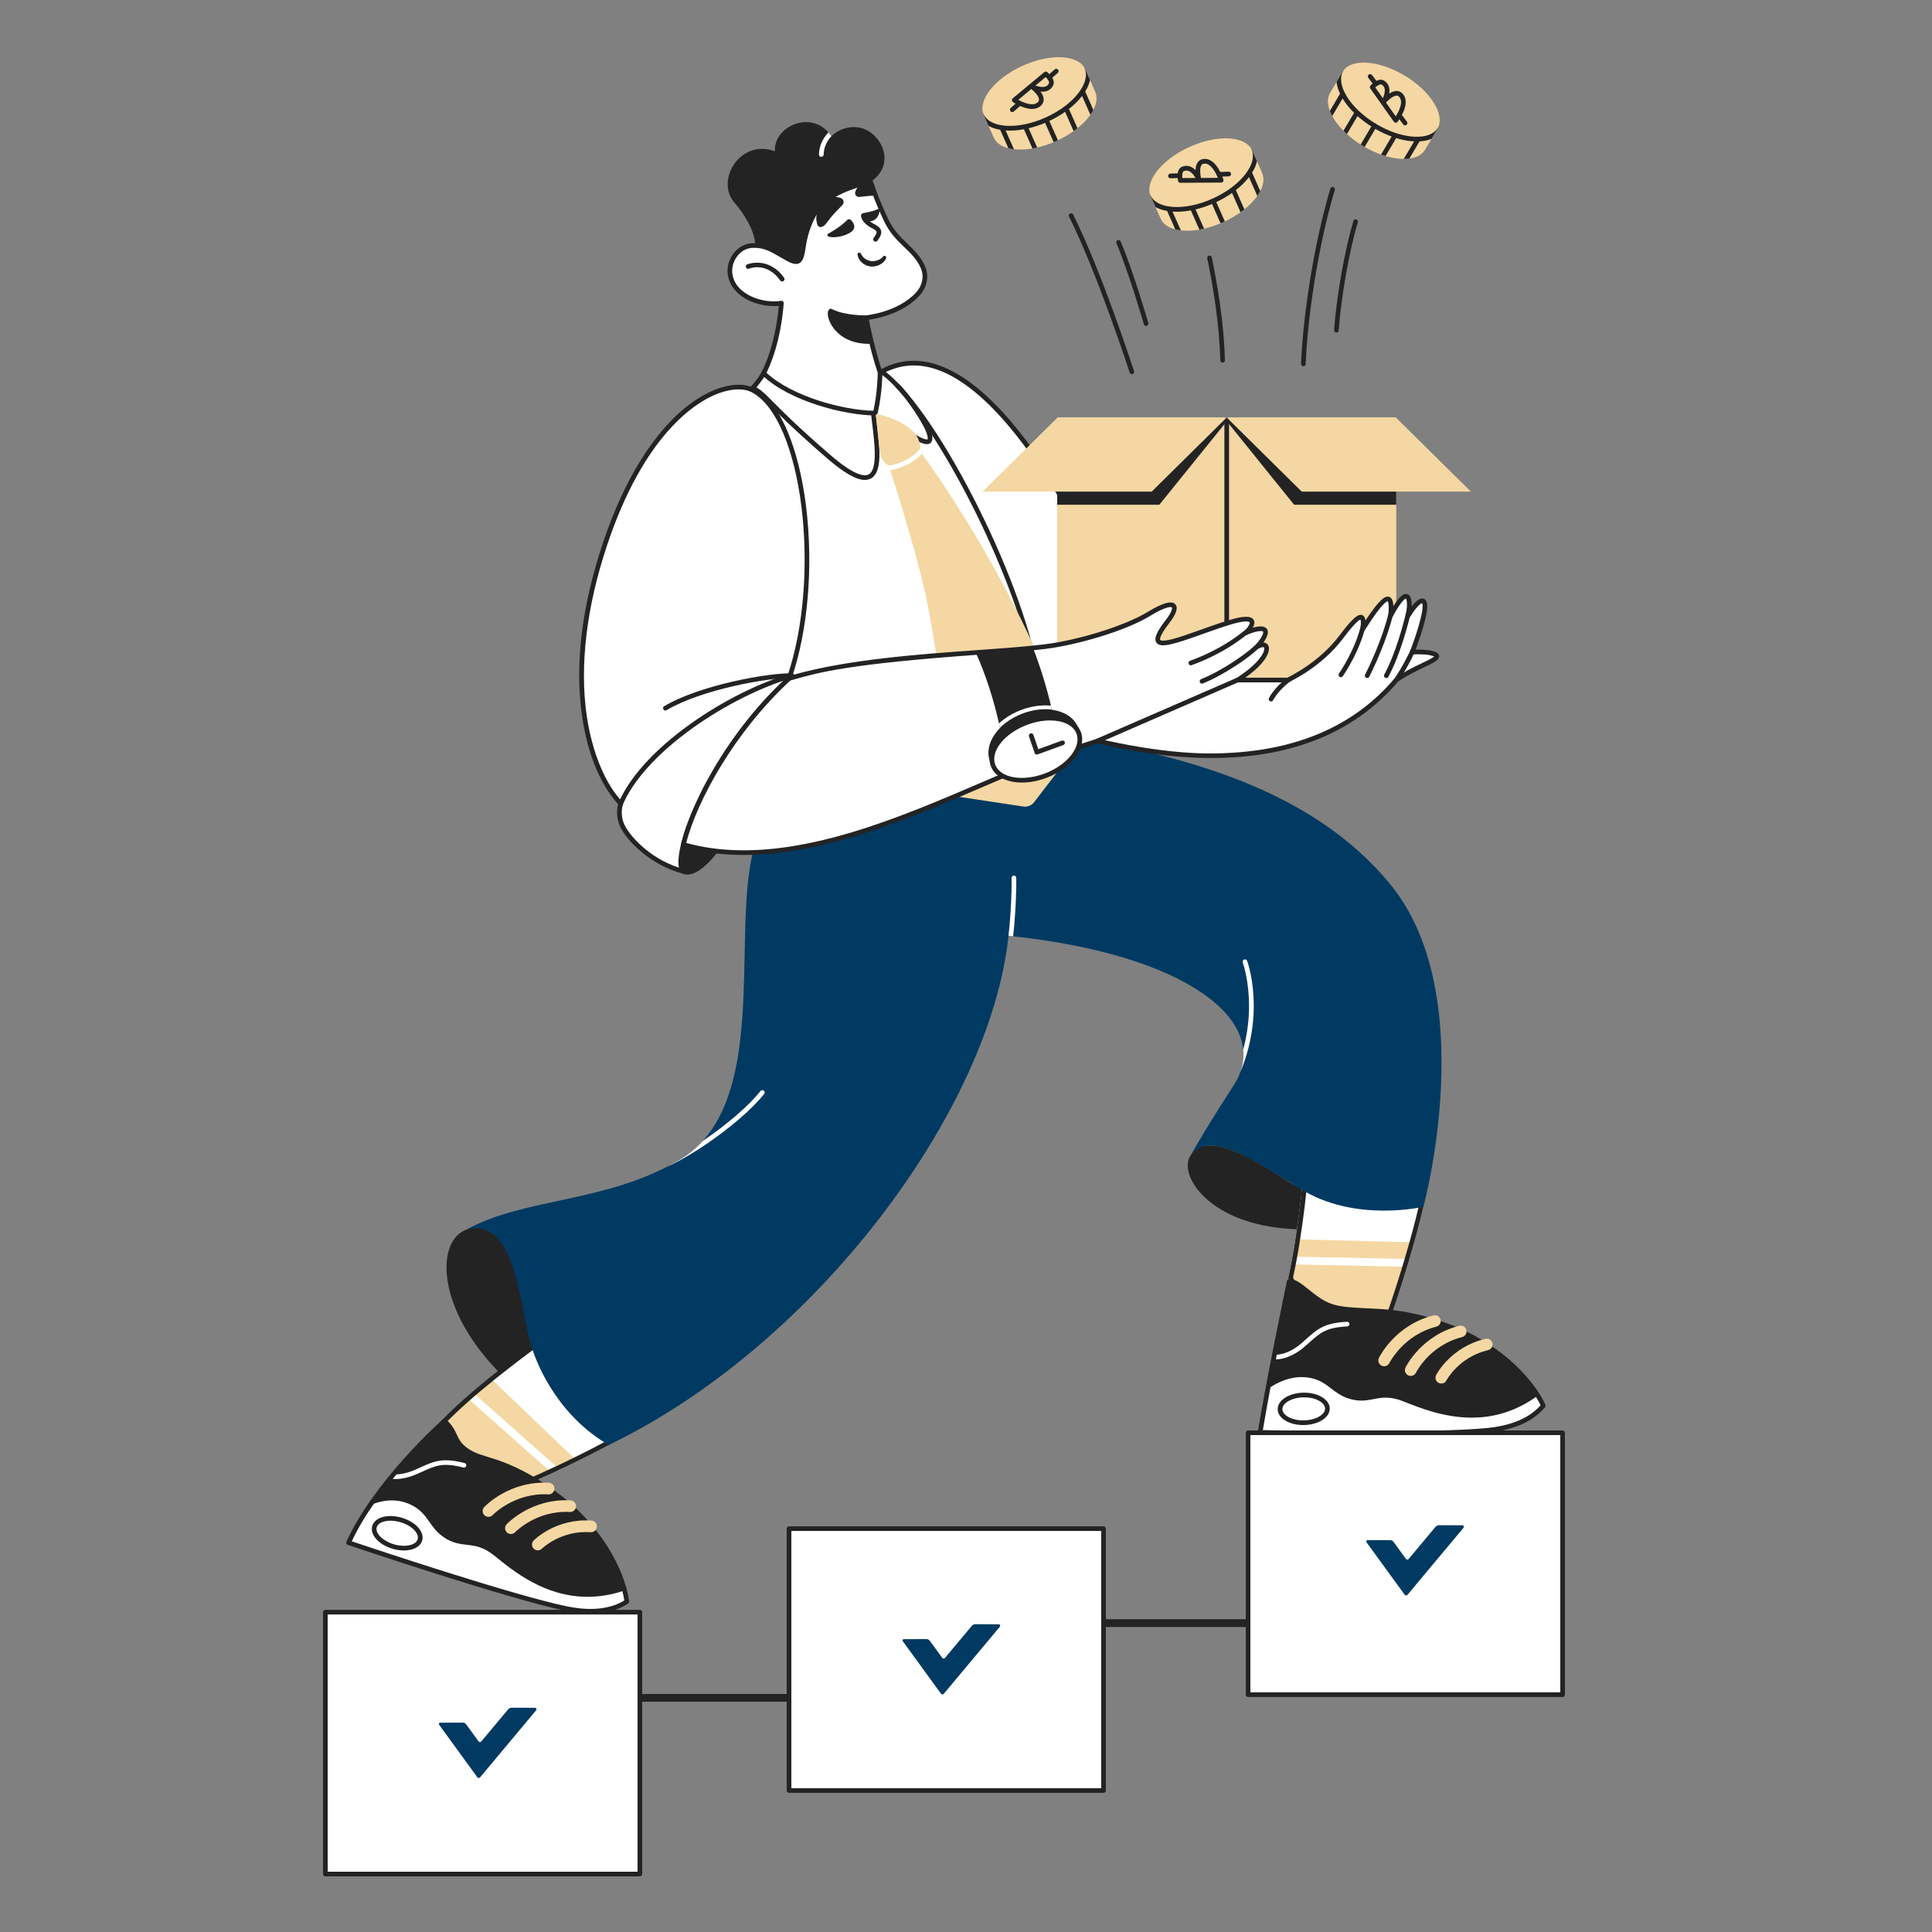<svg xmlns="http://www.w3.org/2000/svg" xmlns:xlink="http://www.w3.org/1999/xlink" width="500" zoomAndPan="magnify" viewBox="0 0 375 375" height="500" preserveAspectRatio="xMidYMid meet" version="1.0"><rect x="0" y="0" width="375" height="375" fill="#808080" stroke="none"/><defs><clipPath id="411df6f04c"><path d="M 257.699 12.148 L 279.898 12.148 L 279.898 31 L 257.699 31 Z M 257.699 12.148 " clip-rule="nonzero"/></clipPath><clipPath id="fb0f0c7106"><path d="M 259 13 L 279.465 13 L 279.465 28 L 259 28 Z M 259 13 " clip-rule="nonzero"/></clipPath><clipPath id="d9b2f67a95"><path d="M 272.637 14.668 C 267.551 11.621 262.156 11.293 260.59 13.941 L 258.176 18.016 C 256.613 20.664 259.465 25.281 264.555 28.332 C 269.641 31.383 275.035 31.711 276.602 29.062 L 279.012 24.988 C 280.578 22.34 277.727 17.719 272.637 14.668 Z M 272.637 14.668 " clip-rule="nonzero"/></clipPath><clipPath id="cda58484dc"><path d="M 257.699 17 L 276 17 L 276 30.887 L 257.699 30.887 Z M 257.699 17 " clip-rule="nonzero"/></clipPath><clipPath id="f1eb063cd2"><path d="M 272.637 14.668 C 267.551 11.621 262.156 11.293 260.59 13.941 L 258.176 18.016 C 256.613 20.664 259.465 25.281 264.555 28.332 C 269.641 31.383 275.035 31.711 276.602 29.062 L 279.012 24.988 C 280.578 22.34 277.727 17.719 272.637 14.668 Z M 272.637 14.668 " clip-rule="nonzero"/></clipPath><clipPath id="134d66da4a"><path d="M 190.051 11.102 L 212.852 11.102 L 212.852 29.699 L 190.051 29.699 Z M 190.051 11.102 " clip-rule="nonzero"/></clipPath><clipPath id="e3620f6822"><path d="M 190.652 12 L 212 12 L 212 26 L 190.652 26 Z M 190.652 12 " clip-rule="nonzero"/></clipPath><clipPath id="fcc0237166"><path d="M 198.52 12.754 C 193.078 15.207 189.688 19.492 190.945 22.328 L 192.879 26.691 C 194.137 29.527 199.566 29.836 205.004 27.383 C 210.445 24.934 213.836 20.645 212.578 17.812 L 210.645 13.449 C 209.387 10.613 203.957 10.301 198.52 12.754 Z M 198.52 12.754 " clip-rule="nonzero"/></clipPath><clipPath id="8505a92205"><path d="M 194 17 L 212.852 17 L 212.852 29.066 L 194 29.066 Z M 194 17 " clip-rule="nonzero"/></clipPath><clipPath id="dcdf0313f9"><path d="M 198.52 12.754 C 193.078 15.207 189.688 19.492 190.945 22.328 L 192.879 26.691 C 194.137 29.527 199.566 29.836 205.004 27.383 C 210.445 24.934 213.836 20.645 212.578 17.812 L 210.645 13.449 C 209.387 10.613 203.957 10.301 198.52 12.754 Z M 198.52 12.754 " clip-rule="nonzero"/></clipPath><clipPath id="d049616ff4"><path d="M 223 26.852 L 245.25 26.852 L 245.25 45 L 223 45 Z M 223 26.852 " clip-rule="nonzero"/></clipPath><clipPath id="71890e6645"><path d="M 223.055 28 L 245 28 L 245 42 L 223.055 42 Z M 223.055 28 " clip-rule="nonzero"/></clipPath><clipPath id="e72bc4e5ef"><path d="M 230.918 28.504 C 225.48 30.957 222.09 35.242 223.348 38.078 L 225.281 42.441 C 226.539 45.277 231.965 45.586 237.406 43.133 C 242.844 40.684 246.234 36.395 244.977 33.562 L 243.043 29.199 C 241.785 26.363 236.359 26.051 230.918 28.504 Z M 230.918 28.504 " clip-rule="nonzero"/></clipPath><clipPath id="3e6c3140a3"><path d="M 226 33 L 245.25 33 L 245.25 44.816 L 226 44.816 Z M 226 33 " clip-rule="nonzero"/></clipPath><clipPath id="ff85a69dcb"><path d="M 230.918 28.504 C 225.48 30.957 222.09 35.242 223.348 38.078 L 225.281 42.441 C 226.539 45.277 231.965 45.586 237.406 43.133 C 242.844 40.684 246.234 36.395 244.977 33.562 L 243.043 29.199 C 241.785 26.363 236.359 26.051 230.918 28.504 Z M 230.918 28.504 " clip-rule="nonzero"/></clipPath><clipPath id="02e0653ed4"><path d="M 141 23.699 L 220 23.699 L 220 133 L 141 133 Z M 141 23.699 " clip-rule="nonzero"/></clipPath><clipPath id="386bff1e7b"><path d="M 158 24 L 164 24 L 164 31 L 158 31 Z M 158 24 " clip-rule="nonzero"/></clipPath><clipPath id="a75d8c3135"><path d="M 166.777 24.754 C 165.188 24.449 163 24.852 161.383 26.445 C 157.707 21.031 150.102 24.492 150.41 29.367 C 143.645 26.855 138.789 35.035 142.566 39.359 C 143.953 40.945 146.496 44.375 146.617 47.742 C 149.664 48.145 156.66 53.168 156.66 53.168 C 156.66 53.168 164.84 38.051 168.996 35.281 C 174.18 31.82 170.977 25.562 166.777 24.754 Z M 166.777 24.754 " clip-rule="nonzero"/></clipPath><clipPath id="3e11c685f0"><path d="M 165 35.137 L 173 35.137 L 173 39 L 165 39 Z M 165 35.137 " clip-rule="nonzero"/></clipPath><clipPath id="07c75a1046"><path d="M 179.176 51.953 C 179.852 53.551 179.543 55.547 178.137 57.086 C 174.473 61.09 168.117 61.668 168.117 61.668 C 168.117 61.668 169.105 67.172 170.824 72.297 C 170.824 72.297 170.824 77.559 170.047 80.34 C 164.164 80.34 153.324 77.402 148.215 72.453 C 148.215 72.453 151 67.504 151.668 58.84 C 148.355 59.461 142.348 57.766 141.707 53.215 C 141.34 50.621 143.281 47.762 146.066 47.656 C 148.77 47.551 150.195 48.715 152.902 50.219 C 155.414 51.617 155.578 50.312 156.008 47.48 C 156.391 44.965 157.434 42.527 158.328 41.078 C 160.348 37.801 165.473 36.047 168.996 35.281 C 169.473 36.664 170.23 39.023 172.055 42.832 C 174.121 47.137 177.602 48.227 179.176 51.953 Z M 179.176 51.953 " clip-rule="nonzero"/></clipPath><clipPath id="fda3be9a24"><path d="M 161 60 L 172 60 L 172 67 L 161 67 Z M 161 60 " clip-rule="nonzero"/></clipPath><clipPath id="0a874ac6ba"><path d="M 179.176 51.953 C 179.852 53.551 179.543 55.547 178.137 57.086 C 174.473 61.09 168.117 61.668 168.117 61.668 C 168.117 61.668 169.105 67.172 170.824 72.297 C 170.824 72.297 170.824 77.559 170.047 80.34 C 164.164 80.34 153.324 77.402 148.215 72.453 C 148.215 72.453 151 67.504 151.668 58.84 C 148.355 59.461 142.348 57.766 141.707 53.215 C 141.34 50.621 143.281 47.762 146.066 47.656 C 148.77 47.551 150.195 48.715 152.902 50.219 C 155.414 51.617 155.578 50.312 156.008 47.48 C 156.391 44.965 157.434 42.527 158.328 41.078 C 160.348 37.801 165.473 36.047 168.996 35.281 C 169.473 36.664 170.23 39.023 172.055 42.832 C 174.121 47.137 177.602 48.227 179.176 51.953 Z M 179.176 51.953 " clip-rule="nonzero"/></clipPath><clipPath id="13eeac1b3d"><path d="M 160 59 L 172 59 L 172 67 L 160 67 Z M 160 59 " clip-rule="nonzero"/></clipPath><clipPath id="45d2a0b27c"><path d="M 179.176 51.953 C 179.852 53.551 179.543 55.547 178.137 57.086 C 174.473 61.09 168.117 61.668 168.117 61.668 C 168.117 61.668 169.105 67.172 170.824 72.297 C 170.824 72.297 170.824 77.559 170.047 80.34 C 164.164 80.34 153.324 77.402 148.215 72.453 C 148.215 72.453 151 67.504 151.668 58.84 C 148.355 59.461 142.348 57.766 141.707 53.215 C 141.34 50.621 143.281 47.762 146.066 47.656 C 148.77 47.551 150.195 48.715 152.902 50.219 C 155.414 51.617 155.578 50.312 156.008 47.48 C 156.391 44.965 157.434 42.527 158.328 41.078 C 160.348 37.801 165.473 36.047 168.996 35.281 C 169.473 36.664 170.23 39.023 172.055 42.832 C 174.121 47.137 177.602 48.227 179.176 51.953 Z M 179.176 51.953 " clip-rule="nonzero"/></clipPath><clipPath id="634c6b5eab"><path d="M 67.199 275 L 122 275 L 122 313 L 67.199 313 Z M 67.199 275 " clip-rule="nonzero"/></clipPath><clipPath id="3a706cc9e7"><path d="M 67.199 275 L 123 275 L 123 313.203 L 67.199 313.203 Z M 67.199 275 " clip-rule="nonzero"/></clipPath><clipPath id="d389c48368"><path d="M 124 169 L 244 169 L 244 228 L 124 228 Z M 124 169 " clip-rule="nonzero"/></clipPath><clipPath id="49b5938323"><path d="M 213.016 143.824 C 228.117 146.996 249.953 149.008 269.93 171.742 C 289.902 194.477 276.277 234.223 276.277 234.223 C 276.277 234.223 263.059 237.395 252.414 230.762 C 241.59 224.016 233.848 219.066 230.75 224.945 C 230.75 224.945 232.637 221.215 239.422 210.715 C 247.32 198.5 230.594 185.199 195.754 181.641 C 192.191 215.512 158.281 261.133 118.172 280.465 C 109.5 275.516 104.234 266.391 102.531 259.125 C 100.828 251.855 99.59 236.078 90.453 238.707 C 101.914 232.367 117.629 233.582 131.953 225.098 C 149.453 214.738 142.027 182.238 146.129 165.469 Z M 213.016 143.824 " clip-rule="nonzero"/></clipPath><clipPath id="55675f1dea"><path d="M 145 70.348 L 201 70.348 L 201 128 L 145 128 Z M 145 70.348 " clip-rule="nonzero"/></clipPath><clipPath id="fe0fff5fba"><path d="M 218.512 121.355 C 213.723 123.301 207.551 124.922 202.875 125.5 C 190.332 127.047 168.473 127.113 153.168 131.688 C 141.297 142.633 134.473 156.434 132.637 163.926 L 132.637 163.93 C 131.984 166.598 131.965 168.465 132.574 169.113 C 126.227 167.414 121.918 162.68 120.805 160.297 C 119.723 157.977 120.496 155.969 120.496 155.969 C 114.922 150.246 108.262 133.078 117.398 105.703 C 126.406 78.711 140.707 73.309 145.832 75.602 C 146.188 75.234 147.426 73.898 148.215 72.453 C 153.324 77.402 164.008 80.188 169.895 80.188 C 170.82 76.164 170.82 72.297 170.82 72.297 C 191.629 60.223 214.477 111.75 218.512 121.355 Z M 218.512 121.355 " clip-rule="nonzero"/></clipPath><clipPath id="42de3bafb7"><path d="M 119 74 L 181 74 L 181 158 L 119 158 Z M 119 74 " clip-rule="nonzero"/></clipPath><clipPath id="a51db967d4"><path d="M 218.512 121.355 C 213.723 123.301 207.551 124.922 202.875 125.5 C 190.332 127.047 168.473 127.113 153.168 131.688 C 141.297 142.633 134.473 156.434 132.637 163.926 L 132.637 163.93 C 131.984 166.598 131.965 168.465 132.574 169.113 C 126.227 167.414 121.918 162.68 120.805 160.297 C 119.723 157.977 120.496 155.969 120.496 155.969 C 114.922 150.246 108.262 133.078 117.398 105.703 C 126.406 78.711 140.707 73.309 145.832 75.602 C 146.188 75.234 147.426 73.898 148.215 72.453 C 153.324 77.402 164.008 80.188 169.895 80.188 C 170.82 76.164 170.82 72.297 170.82 72.297 C 191.629 60.223 214.477 111.75 218.512 121.355 Z M 218.512 121.355 " clip-rule="nonzero"/></clipPath><clipPath id="2eba865959"><path d="M 128 130 L 155 130 L 155 138 L 128 138 Z M 128 130 " clip-rule="nonzero"/></clipPath><clipPath id="64124b487f"><path d="M 218.512 121.355 C 213.723 123.301 207.551 124.922 202.875 125.5 C 190.332 127.047 168.473 127.113 153.168 131.688 C 141.297 142.633 134.473 156.434 132.637 163.926 L 132.637 163.93 C 131.984 166.598 131.965 168.465 132.574 169.113 C 126.227 167.414 121.918 162.68 120.805 160.297 C 119.723 157.977 120.496 155.969 120.496 155.969 C 114.922 150.246 108.262 133.078 117.398 105.703 C 126.406 78.711 140.707 73.309 145.832 75.602 C 146.188 75.234 147.426 73.898 148.215 72.453 C 153.324 77.402 164.008 80.188 169.895 80.188 C 170.82 76.164 170.82 72.297 170.82 72.297 C 191.629 60.223 214.477 111.75 218.512 121.355 Z M 218.512 121.355 " clip-rule="nonzero"/></clipPath><clipPath id="8e2cc83ef1"><path d="M 237 81.035 L 239 81.035 L 239 131.996 L 237 131.996 Z M 237 81.035 " clip-rule="nonzero"/></clipPath><clipPath id="16fa1560da"><path d="M 205.199 81.035 L 239 81.035 L 239 98 L 205.199 98 Z M 205.199 81.035 " clip-rule="nonzero"/></clipPath><clipPath id="7bf03683fd"><path d="M 237 81.035 L 271.012 81.035 L 271.012 98 L 237 98 Z M 237 81.035 " clip-rule="nonzero"/></clipPath><clipPath id="a49fc52da4"><path d="M 230 116 L 275 116 L 275 137 L 230 137 Z M 230 116 " clip-rule="nonzero"/></clipPath><clipPath id="7e7c40f370"><path d="M 277.672 126.738 C 276.277 126.43 274.109 126.582 274.109 126.582 C 274.109 126.582 275.812 122.254 276.434 119.004 C 277.051 115.758 275.656 115.758 273.336 119.469 C 273.953 116.066 273.336 113.129 269.93 119.469 C 270.238 115.758 269.773 113.746 264.508 122.098 C 264.816 119.469 264.508 118.078 260.328 123.645 C 256.145 129.211 249.953 131.996 249.953 131.996 L 240.352 131.996 L 239.777 132.293 C 240.391 131.898 240.996 131.492 241.59 131.066 C 247.055 127.152 246.547 124.109 244.066 125.5 C 247.785 121.016 244.066 121.789 241.746 122.871 C 242.52 122.254 245.461 118.695 238.492 120.859 C 229.938 123.52 220.684 128.285 226.57 120.707 C 229.207 117.309 228.066 116.07 223.008 119.16 C 218.359 121.996 209.234 124.715 202.875 125.5 C 190.332 127.047 168.473 127.113 153.168 131.688 C 133.504 137.562 132.637 163.926 132.637 163.926 C 134.684 164.516 136.77 164.926 138.887 165.18 C 162.605 168.016 190.035 151.145 207.523 145.605 C 209.359 145.023 211.191 144.43 213.02 143.824 L 213.016 143.824 C 219.445 145.141 252.43 153.957 271.012 131.996 C 275.348 128.902 281.547 127.598 277.672 126.738 Z M 277.672 126.738 " clip-rule="nonzero"/></clipPath><clipPath id="356ac08c06"><path d="M 190 136 L 205.965 136 L 205.965 148.898 L 190 148.898 Z M 190 136 " clip-rule="nonzero"/></clipPath><clipPath id="bafd2a3756"><path d="M 186.727 121.672 L 195.676 115.996 C 200.672 123.855 204.66 136.297 205.84 147.691 L 195.293 148.777 C 194.289 139.043 190.844 128.148 186.727 121.672 Z M 186.727 121.672 " clip-rule="nonzero"/></clipPath><clipPath id="e500a0298d"><path d="M 242 278 L 303.75 278 L 303.75 329 L 242 329 Z M 242 278 " clip-rule="nonzero"/></clipPath><clipPath id="43ce5512e4"><path d="M 241 277.648 L 303.75 277.648 L 303.75 330 L 241 330 Z M 241 277.648 " clip-rule="nonzero"/></clipPath><clipPath id="db1bfd829c"><path d="M 62.699 312 L 125 312 L 125 364.199 L 62.699 364.199 Z M 62.699 312 " clip-rule="nonzero"/></clipPath></defs><path fill="#232323" d="M 219.691 72.625 C 219.473 72.625 219.332 72.52 219.266 72.312 C 219.203 72.125 213.086 53.227 207.492 42.027 C 207.441 41.918 207.438 41.805 207.477 41.691 C 207.516 41.574 207.59 41.492 207.699 41.438 C 207.809 41.383 207.918 41.371 208.035 41.41 C 208.152 41.445 208.238 41.52 208.293 41.625 C 213.918 52.887 220.055 71.848 220.117 72.039 C 220.141 72.105 220.145 72.176 220.133 72.246 C 220.121 72.316 220.094 72.383 220.055 72.441 C 220.012 72.496 219.957 72.543 219.895 72.574 C 219.832 72.609 219.762 72.625 219.691 72.625 Z M 222.453 63.254 C 222.227 63.254 222.086 63.145 222.023 62.93 C 221.996 62.832 219.234 53.266 216.707 47.211 C 216.656 47.098 216.656 46.98 216.703 46.867 C 216.75 46.75 216.828 46.668 216.945 46.621 C 217.059 46.574 217.176 46.574 217.289 46.621 C 217.406 46.668 217.484 46.75 217.531 46.867 C 220.082 52.969 222.855 62.586 222.883 62.68 C 222.926 62.824 222.898 62.957 222.809 63.074 C 222.723 63.195 222.602 63.254 222.453 63.254 Z M 237.301 70.379 C 237.18 70.379 237.074 70.336 236.988 70.25 C 236.902 70.164 236.855 70.062 236.855 69.938 C 236.684 62.754 235.387 55.207 234.324 50.141 C 234.301 50.02 234.32 49.906 234.391 49.805 C 234.457 49.699 234.551 49.637 234.672 49.609 C 234.793 49.586 234.906 49.605 235.008 49.672 C 235.113 49.742 235.176 49.836 235.203 49.957 C 236.27 55.059 237.578 62.668 237.75 69.918 C 237.754 70.043 237.711 70.152 237.621 70.242 C 237.535 70.332 237.426 70.379 237.301 70.379 Z M 252.984 71.09 L 252.969 71.086 C 252.844 71.082 252.738 71.035 252.656 70.945 C 252.57 70.855 252.531 70.746 252.535 70.621 C 252.848 62.379 254.758 48.223 258.219 36.617 C 258.254 36.496 258.324 36.406 258.434 36.344 C 258.543 36.285 258.66 36.273 258.781 36.309 C 258.898 36.344 258.988 36.418 259.047 36.527 C 259.105 36.641 259.117 36.754 259.078 36.875 C 255.641 48.402 253.742 62.469 253.434 70.656 C 253.426 70.777 253.383 70.879 253.297 70.961 C 253.207 71.047 253.105 71.09 252.984 71.09 Z M 259.395 64.547 C 259.266 64.547 259.156 64.5 259.066 64.406 C 258.98 64.309 258.941 64.199 258.949 64.066 C 259.398 57.609 261.047 48.309 262.699 42.891 C 262.734 42.773 262.809 42.688 262.918 42.629 C 263.027 42.57 263.141 42.559 263.258 42.594 C 263.375 42.633 263.465 42.703 263.523 42.812 C 263.582 42.922 263.59 43.035 263.555 43.156 C 261.918 48.516 260.289 57.73 259.844 64.129 C 259.836 64.246 259.785 64.348 259.699 64.426 C 259.617 64.508 259.512 64.547 259.395 64.547 Z M 259.395 64.547 " fill-opacity="1" fill-rule="nonzero"/><g clip-path="url(#411df6f04c)"><path fill="#f4d7a2" d="M 272.637 14.668 C 267.551 11.621 262.156 11.293 260.59 13.941 L 258.176 18.016 C 256.613 20.664 259.465 25.281 264.555 28.332 C 269.641 31.383 275.035 31.711 276.602 29.062 L 279.012 24.988 C 280.578 22.34 277.727 17.719 272.637 14.668 Z M 272.637 14.668 " fill-opacity="1" fill-rule="nonzero"/></g><g clip-path="url(#fb0f0c7106)"><g clip-path="url(#d9b2f67a95)"><path fill="#232323" d="M 275.008 27.457 C 274.832 27.457 274.66 27.453 274.484 27.445 C 272.035 27.328 269.242 26.398 266.629 24.828 C 264.012 23.262 261.871 21.234 260.598 19.121 C 259.273 16.918 259.043 14.871 259.941 13.352 C 260.004 13.242 260.094 13.172 260.215 13.141 C 260.336 13.105 260.453 13.121 260.562 13.188 C 260.668 13.254 260.738 13.348 260.77 13.469 C 260.797 13.594 260.781 13.707 260.715 13.816 C 259.992 15.035 260.227 16.75 261.371 18.648 C 262.566 20.637 264.598 22.555 267.09 24.051 C 269.578 25.543 272.223 26.426 274.527 26.539 C 276.734 26.648 278.344 26.035 279.062 24.816 C 279.125 24.707 279.219 24.637 279.34 24.605 C 279.461 24.57 279.574 24.586 279.684 24.652 C 279.793 24.719 279.859 24.812 279.891 24.934 C 279.922 25.059 279.902 25.172 279.836 25.281 C 279 26.695 277.297 27.457 275.008 27.457 Z M 275.008 27.457 " fill-opacity="1" fill-rule="nonzero"/></g></g><g clip-path="url(#cda58484dc)"><g clip-path="url(#f1eb063cd2)"><path fill="#232323" d="M 264.453 28.797 C 264.277 28.797 264.148 28.723 264.062 28.57 C 263.977 28.414 263.977 28.266 264.066 28.113 L 266.395 24.18 C 266.457 24.066 266.547 23.996 266.668 23.965 C 266.793 23.934 266.906 23.949 267.016 24.016 C 267.121 24.078 267.191 24.172 267.223 24.297 C 267.25 24.418 267.234 24.535 267.168 24.641 L 264.84 28.578 C 264.754 28.727 264.625 28.797 264.453 28.797 Z M 258.148 22.832 C 257.977 22.832 257.844 22.754 257.758 22.602 C 257.672 22.449 257.676 22.297 257.762 22.145 L 260.215 18 C 260.281 17.891 260.371 17.824 260.492 17.793 C 260.613 17.762 260.727 17.777 260.832 17.844 C 260.941 17.906 261.008 18 261.039 18.121 C 261.07 18.242 261.055 18.355 260.988 18.465 L 258.535 22.609 C 258.449 22.758 258.32 22.832 258.148 22.832 Z M 260.949 26.41 C 260.773 26.41 260.645 26.336 260.555 26.184 C 260.469 26.027 260.473 25.879 260.562 25.727 L 262.973 21.652 C 263.035 21.543 263.125 21.469 263.25 21.438 C 263.371 21.406 263.484 21.422 263.594 21.488 C 263.703 21.551 263.77 21.645 263.801 21.77 C 263.832 21.891 263.812 22.008 263.746 22.113 L 261.336 26.191 C 261.246 26.34 261.117 26.41 260.949 26.41 Z M 272.434 32.25 C 272.258 32.25 272.129 32.172 272.039 32.02 C 271.953 31.867 271.957 31.715 272.047 31.566 L 274.871 26.785 C 274.938 26.684 275.027 26.613 275.148 26.586 C 275.266 26.555 275.379 26.574 275.484 26.637 C 275.59 26.699 275.66 26.789 275.691 26.91 C 275.723 27.031 275.707 27.145 275.645 27.25 L 272.82 32.027 C 272.73 32.176 272.602 32.25 272.434 32.25 Z M 268.348 30.848 C 268.172 30.848 268.039 30.77 267.953 30.617 C 267.867 30.465 267.871 30.312 267.961 30.16 L 270.371 26.086 C 270.496 25.871 270.773 25.801 270.988 25.93 C 271.199 26.059 271.27 26.336 271.145 26.551 L 268.734 30.625 C 268.645 30.773 268.516 30.848 268.348 30.848 Z M 268.348 30.848 " fill-opacity="1" fill-rule="nonzero"/></g></g><path fill="#232323" d="M 270.91 23.816 L 270.902 23.816 C 270.75 23.812 270.633 23.75 270.547 23.629 L 265.98 17.18 C 265.84 16.984 265.852 16.797 266.008 16.617 C 266.023 16.602 266.363 16.215 266.824 15.898 C 267.723 15.289 268.34 15.441 268.703 15.68 C 269.203 16.004 269.52 16.461 269.641 17.031 C 269.723 17.41 269.707 17.805 269.637 18.176 C 270.102 17.871 270.629 17.641 271.141 17.656 C 271.652 17.676 272.09 17.926 272.418 18.383 C 273.809 20.336 271.371 23.512 271.266 23.645 C 271.176 23.762 271.059 23.816 270.91 23.816 Z M 269.02 19.914 L 270.91 22.582 C 271.551 21.59 272.375 19.879 271.688 18.914 C 271.473 18.609 271.258 18.57 271.113 18.562 C 270.422 18.543 269.473 19.418 269.02 19.914 Z M 266.934 16.965 L 268.41 19.051 C 268.742 18.332 269.152 17.051 268.215 16.441 C 267.891 16.23 267.312 16.617 266.934 16.965 Z M 266.934 16.965 " fill-opacity="1" fill-rule="nonzero"/><path fill="#232323" d="M 272.719 24.332 C 272.566 24.332 272.449 24.273 272.359 24.152 L 271.277 22.707 C 271.199 22.605 271.168 22.492 271.184 22.367 C 271.199 22.242 271.258 22.141 271.359 22.062 C 271.461 21.988 271.57 21.957 271.695 21.977 C 271.82 21.996 271.922 22.059 271.996 22.16 L 273.078 23.605 C 273.188 23.754 273.203 23.914 273.121 24.082 C 273.039 24.25 272.902 24.332 272.719 24.332 Z M 267.02 16.719 C 266.867 16.719 266.75 16.656 266.66 16.539 L 265.594 15.113 C 265.516 15.016 265.484 14.902 265.5 14.777 C 265.52 14.648 265.578 14.547 265.676 14.473 C 265.777 14.395 265.891 14.367 266.016 14.387 C 266.141 14.406 266.238 14.465 266.312 14.57 L 267.379 15.992 C 267.488 16.141 267.504 16.301 267.422 16.465 C 267.34 16.633 267.203 16.719 267.02 16.719 Z M 267.02 16.719 " fill-opacity="1" fill-rule="nonzero"/><g clip-path="url(#134d66da4a)"><path fill="#f4d7a2" d="M 198.52 12.754 C 193.078 15.207 189.688 19.492 190.945 22.328 L 192.879 26.691 C 194.137 29.527 199.566 29.836 205.004 27.383 C 210.445 24.934 213.836 20.645 212.578 17.812 L 210.645 13.449 C 209.387 10.613 203.957 10.301 198.52 12.754 Z M 198.52 12.754 " fill-opacity="1" fill-rule="nonzero"/></g><g clip-path="url(#e3620f6822)"><g clip-path="url(#fcc0237166)"><path fill="#232323" d="M 196.023 25.352 C 195.746 25.352 195.465 25.34 195.184 25.32 C 192.621 25.145 190.812 24.152 190.09 22.523 C 190.039 22.41 190.035 22.293 190.078 22.176 C 190.125 22.055 190.203 21.973 190.316 21.922 C 190.434 21.867 190.547 21.867 190.664 21.91 C 190.781 21.957 190.867 22.035 190.918 22.152 C 191.496 23.453 193.031 24.258 195.246 24.41 C 197.566 24.57 200.309 24 202.973 22.797 C 205.637 21.598 207.887 19.918 209.312 18.07 C 210.676 16.301 211.109 14.613 210.531 13.309 C 210.48 13.191 210.477 13.078 210.523 12.957 C 210.566 12.84 210.648 12.758 210.762 12.703 C 210.875 12.652 210.992 12.648 211.109 12.695 C 211.223 12.738 211.309 12.82 211.359 12.934 C 212.082 14.562 211.609 16.586 210.027 18.629 C 208.512 20.594 206.137 22.371 203.34 23.633 C 200.855 24.754 198.293 25.352 196.023 25.352 Z M 196.023 25.352 " fill-opacity="1" fill-rule="nonzero"/></g></g><g clip-path="url(#8505a92205)"><g clip-path="url(#dcdf0313f9)"><path fill="#232323" d="M 204.957 27.934 C 204.762 27.934 204.621 27.844 204.543 27.664 L 202.676 23.449 C 202.621 23.332 202.621 23.219 202.664 23.098 C 202.711 22.98 202.789 22.898 202.902 22.844 C 203.016 22.793 203.133 22.789 203.25 22.836 C 203.367 22.879 203.449 22.961 203.5 23.074 L 205.371 27.289 C 205.402 27.359 205.414 27.434 205.406 27.512 C 205.402 27.59 205.379 27.66 205.336 27.723 C 205.293 27.789 205.238 27.84 205.172 27.879 C 205.105 27.914 205.031 27.934 204.957 27.934 Z M 196.43 29.699 C 196.234 29.699 196.094 29.609 196.016 29.43 L 194.047 24.992 C 193.996 24.875 193.992 24.758 194.039 24.641 C 194.082 24.523 194.164 24.438 194.277 24.387 C 194.391 24.336 194.508 24.332 194.625 24.379 C 194.738 24.422 194.824 24.504 194.875 24.617 L 196.844 29.055 C 196.875 29.129 196.887 29.203 196.883 29.277 C 196.875 29.355 196.852 29.426 196.809 29.492 C 196.77 29.555 196.715 29.609 196.645 29.645 C 196.578 29.68 196.508 29.699 196.43 29.699 Z M 200.977 29.457 C 200.781 29.457 200.641 29.367 200.562 29.184 L 198.629 24.82 C 198.578 24.707 198.574 24.59 198.617 24.473 C 198.664 24.355 198.742 24.27 198.855 24.219 C 198.973 24.168 199.086 24.164 199.203 24.207 C 199.32 24.254 199.402 24.332 199.453 24.449 L 201.391 28.812 C 201.422 28.883 201.434 28.957 201.43 29.035 C 201.422 29.113 201.398 29.184 201.355 29.246 C 201.316 29.312 201.262 29.363 201.191 29.402 C 201.125 29.438 201.055 29.457 200.977 29.457 Z M 212.398 23.312 C 212.203 23.312 212.062 23.223 211.984 23.043 L 209.715 17.926 C 209.664 17.812 209.66 17.695 209.707 17.578 C 209.75 17.461 209.828 17.375 209.945 17.324 C 210.059 17.273 210.176 17.27 210.289 17.312 C 210.406 17.359 210.492 17.438 210.543 17.555 L 212.812 22.672 C 212.844 22.742 212.855 22.816 212.848 22.891 C 212.844 22.969 212.82 23.039 212.777 23.105 C 212.734 23.172 212.68 23.223 212.613 23.258 C 212.547 23.297 212.473 23.312 212.398 23.312 Z M 208.883 25.891 C 208.688 25.891 208.551 25.801 208.473 25.621 L 206.535 21.258 C 206.484 21.141 206.48 21.023 206.527 20.906 C 206.57 20.789 206.652 20.703 206.766 20.652 C 206.879 20.602 206.996 20.598 207.113 20.645 C 207.227 20.688 207.312 20.77 207.363 20.883 L 209.297 25.246 C 209.328 25.316 209.344 25.391 209.336 25.469 C 209.332 25.547 209.305 25.617 209.266 25.684 C 209.223 25.746 209.168 25.797 209.102 25.836 C 209.035 25.871 208.961 25.891 208.883 25.891 Z M 208.883 25.891 " fill-opacity="1" fill-rule="nonzero"/></g></g><path fill="#232323" d="M 200.316 21.148 C 198.602 21.148 196.723 19.883 196.617 19.812 C 196.559 19.77 196.512 19.719 196.477 19.656 C 196.441 19.594 196.422 19.527 196.418 19.453 C 196.414 19.383 196.426 19.312 196.457 19.25 C 196.484 19.184 196.527 19.125 196.582 19.082 L 202.688 14.004 C 202.871 13.852 203.059 13.848 203.25 13.992 C 203.266 14.008 203.676 14.324 204.023 14.77 C 204.695 15.633 204.586 16.273 204.375 16.652 C 204.086 17.188 203.652 17.539 203.094 17.699 C 202.723 17.809 202.328 17.82 201.953 17.777 C 202.289 18.223 202.555 18.738 202.574 19.262 C 202.594 19.777 202.375 20.242 201.941 20.605 C 201.469 21 200.902 21.148 200.316 21.148 Z M 197.648 19.375 C 198.684 19.953 200.449 20.668 201.363 19.902 C 201.648 19.664 201.676 19.445 201.668 19.297 C 201.645 18.598 200.703 17.699 200.176 17.277 Z M 200.996 16.594 C 201.734 16.883 203.039 17.207 203.582 16.215 C 203.77 15.875 203.34 15.316 202.969 14.953 Z M 200.996 16.594 " fill-opacity="1" fill-rule="nonzero"/><path fill="#232323" d="M 196.484 21.754 C 196.273 21.754 196.133 21.656 196.059 21.457 C 195.988 21.258 196.027 21.09 196.188 20.953 L 197.551 19.754 C 197.648 19.672 197.758 19.633 197.883 19.641 C 198.008 19.648 198.113 19.699 198.195 19.797 C 198.277 19.891 198.316 20.004 198.305 20.129 C 198.297 20.258 198.242 20.363 198.148 20.445 L 196.781 21.641 C 196.695 21.715 196.598 21.754 196.484 21.754 Z M 203.672 15.449 C 203.465 15.449 203.324 15.348 203.25 15.152 C 203.176 14.953 203.219 14.785 203.375 14.648 L 204.719 13.469 C 204.812 13.383 204.922 13.344 205.051 13.352 C 205.176 13.363 205.281 13.414 205.363 13.508 C 205.445 13.605 205.48 13.719 205.473 13.844 C 205.465 13.973 205.41 14.074 205.312 14.156 L 203.969 15.336 C 203.887 15.41 203.785 15.449 203.672 15.449 Z M 203.672 15.449 " fill-opacity="1" fill-rule="nonzero"/><g clip-path="url(#d049616ff4)"><path fill="#f4d7a2" d="M 230.918 28.504 C 225.48 30.957 222.09 35.242 223.348 38.078 L 225.281 42.441 C 226.539 45.277 231.965 45.586 237.406 43.133 C 242.844 40.684 246.234 36.395 244.977 33.562 L 243.043 29.199 C 241.785 26.363 236.359 26.051 230.918 28.504 Z M 230.918 28.504 " fill-opacity="1" fill-rule="nonzero"/></g><g clip-path="url(#71890e6645)"><g clip-path="url(#e72bc4e5ef)"><path fill="#232323" d="M 228.426 41.102 C 228.145 41.102 227.863 41.09 227.586 41.07 C 225.02 40.895 223.211 39.902 222.488 38.273 C 222.438 38.16 222.434 38.043 222.48 37.926 C 222.523 37.805 222.605 37.723 222.719 37.672 C 222.832 37.617 222.949 37.617 223.066 37.66 C 223.184 37.707 223.266 37.785 223.316 37.902 C 223.895 39.203 225.434 40.008 227.648 40.16 C 229.965 40.32 232.707 39.75 235.371 38.547 C 238.035 37.348 240.289 35.668 241.715 33.82 C 243.078 32.051 243.512 30.363 242.934 29.059 C 242.883 28.941 242.879 28.828 242.922 28.707 C 242.969 28.59 243.047 28.504 243.16 28.453 C 243.273 28.402 243.391 28.398 243.508 28.445 C 243.625 28.488 243.707 28.57 243.758 28.684 C 244.48 30.312 244.008 32.336 242.43 34.379 C 240.914 36.344 238.539 38.121 235.742 39.383 C 233.258 40.504 230.691 41.102 228.426 41.102 Z M 228.426 41.102 " fill-opacity="1" fill-rule="nonzero"/></g></g><g clip-path="url(#3e6c3140a3)"><g clip-path="url(#ff85a69dcb)"><path fill="#232323" d="M 237.355 43.684 C 237.16 43.684 237.023 43.594 236.941 43.414 L 235.074 39.199 C 235.023 39.082 235.02 38.969 235.066 38.848 C 235.109 38.73 235.188 38.648 235.305 38.594 C 235.418 38.543 235.531 38.539 235.648 38.586 C 235.766 38.629 235.852 38.711 235.902 38.824 L 237.77 43.039 C 237.801 43.109 237.812 43.184 237.809 43.262 C 237.801 43.34 237.777 43.41 237.734 43.473 C 237.695 43.539 237.641 43.59 237.57 43.629 C 237.504 43.664 237.434 43.684 237.355 43.684 Z M 228.828 45.449 C 228.633 45.449 228.496 45.359 228.414 45.18 L 226.449 40.742 C 226.398 40.625 226.395 40.508 226.438 40.391 C 226.484 40.273 226.562 40.188 226.676 40.137 C 226.789 40.086 226.906 40.082 227.023 40.129 C 227.141 40.172 227.223 40.254 227.273 40.367 L 229.242 44.805 C 229.273 44.879 229.285 44.949 229.281 45.027 C 229.273 45.105 229.25 45.176 229.211 45.242 C 229.168 45.305 229.113 45.359 229.047 45.395 C 228.977 45.43 228.906 45.449 228.828 45.449 Z M 233.375 45.207 C 233.18 45.207 233.043 45.117 232.961 44.934 L 231.027 40.57 C 230.977 40.457 230.973 40.34 231.02 40.223 C 231.062 40.105 231.141 40.02 231.258 39.969 C 231.371 39.918 231.484 39.914 231.602 39.957 C 231.719 40.004 231.805 40.082 231.855 40.199 L 233.789 44.562 C 233.82 44.633 233.832 44.707 233.828 44.785 C 233.82 44.863 233.797 44.934 233.758 44.996 C 233.715 45.062 233.66 45.113 233.594 45.148 C 233.523 45.188 233.453 45.207 233.375 45.207 Z M 244.797 39.062 C 244.602 39.062 244.465 38.973 244.383 38.793 L 242.117 33.676 C 242.062 33.562 242.062 33.445 242.105 33.328 C 242.148 33.211 242.23 33.125 242.344 33.074 C 242.457 33.023 242.574 33.02 242.691 33.062 C 242.809 33.109 242.891 33.188 242.941 33.305 L 245.211 38.422 C 245.242 38.492 245.254 38.566 245.25 38.641 C 245.242 38.719 245.219 38.789 245.176 38.855 C 245.137 38.922 245.082 38.973 245.016 39.008 C 244.945 39.047 244.875 39.062 244.797 39.062 Z M 241.285 41.641 C 241.09 41.641 240.949 41.551 240.871 41.371 L 238.938 37.008 C 238.887 36.891 238.883 36.773 238.926 36.656 C 238.973 36.539 239.051 36.453 239.164 36.402 C 239.277 36.352 239.395 36.348 239.512 36.395 C 239.629 36.438 239.711 36.52 239.762 36.633 L 241.699 40.996 C 241.73 41.066 241.742 41.141 241.734 41.219 C 241.73 41.297 241.707 41.367 241.664 41.434 C 241.621 41.496 241.57 41.547 241.5 41.586 C 241.434 41.621 241.363 41.641 241.285 41.641 Z M 241.285 41.641 " fill-opacity="1" fill-rule="nonzero"/></g></g><path fill="#232323" d="M 229.113 35.484 C 228.875 35.484 228.727 35.367 228.672 35.133 C 228.668 35.113 228.547 34.605 228.559 34.039 C 228.578 32.941 229.062 32.516 229.465 32.352 C 230.023 32.125 230.578 32.129 231.117 32.359 C 231.473 32.512 231.781 32.754 232.047 33.027 C 232.066 32.465 232.184 31.895 232.496 31.477 C 232.805 31.066 233.266 30.844 233.828 30.84 L 233.848 30.84 C 236.234 30.84 237.41 34.684 237.461 34.848 C 237.48 34.914 237.484 34.984 237.473 35.055 C 237.461 35.129 237.434 35.191 237.391 35.25 C 237.348 35.309 237.293 35.352 237.23 35.387 C 237.168 35.418 237.098 35.434 237.027 35.434 Z M 230.273 33.105 C 230.125 33.105 229.969 33.133 229.805 33.199 C 229.449 33.344 229.43 34.051 229.492 34.566 L 232.051 34.551 C 231.719 33.965 231.09 33.105 230.273 33.105 Z M 233.848 31.754 L 233.836 31.754 C 233.465 31.758 233.305 31.91 233.219 32.027 C 232.801 32.586 232.969 33.883 233.109 34.547 L 236.387 34.523 C 235.945 33.422 235.031 31.754 233.848 31.754 Z M 233.848 31.754 " fill-opacity="1" fill-rule="nonzero"/><path fill="#232323" d="M 236.684 34.293 C 236.559 34.297 236.453 34.254 236.363 34.164 C 236.273 34.078 236.227 33.969 236.227 33.844 C 236.223 33.719 236.266 33.613 236.352 33.52 C 236.438 33.43 236.543 33.383 236.668 33.383 L 238.477 33.32 C 238.719 33.312 238.938 33.512 238.945 33.762 C 238.949 33.891 238.906 34 238.82 34.09 C 238.734 34.184 238.633 34.23 238.508 34.234 L 236.699 34.293 Z M 227.188 34.605 C 227.062 34.605 226.957 34.562 226.867 34.477 C 226.781 34.387 226.734 34.281 226.734 34.156 C 226.73 34.031 226.773 33.922 226.859 33.832 C 226.945 33.742 227.051 33.695 227.176 33.691 L 228.953 33.633 C 229.203 33.625 229.414 33.824 229.422 34.074 C 229.426 34.199 229.383 34.309 229.301 34.402 C 229.215 34.496 229.109 34.543 228.984 34.547 L 227.203 34.605 C 227.199 34.605 227.195 34.605 227.188 34.605 Z M 227.188 34.605 " fill-opacity="1" fill-rule="nonzero"/><path fill="#ffffff" d="M 148.215 72.453 C 147.285 74.156 145.738 75.699 145.738 75.699 L 153.168 131.688 C 153.168 131.688 195.289 131.223 219.137 122.871 C 219.137 122.871 193.742 58.996 170.824 72.297 Z M 148.215 72.453 " fill-opacity="1" fill-rule="nonzero"/><g clip-path="url(#02e0653ed4)"><path fill="#232323" d="M 153.168 132.137 C 153.055 132.137 152.957 132.102 152.871 132.027 C 152.785 131.953 152.734 131.859 152.723 131.746 L 145.289 75.762 C 145.27 75.613 145.312 75.488 145.418 75.383 C 145.434 75.367 146.93 73.859 147.816 72.238 C 147.902 72.082 148.035 72.004 148.211 72 L 170.699 71.848 C 174.273 69.809 178.125 69.48 182.148 70.871 C 186.625 72.418 191.379 76.121 196.281 81.875 C 200.18 86.453 204.188 92.336 208.191 99.359 C 215.004 111.309 219.512 122.594 219.555 122.703 C 219.605 122.824 219.602 122.941 219.547 123.059 C 219.496 123.176 219.406 123.254 219.285 123.297 C 212.461 125.688 199.629 128.938 177.25 130.859 C 163.875 132.008 153.281 132.137 153.176 132.137 Z M 146.215 75.859 L 153.566 131.23 C 157.902 131.152 196.199 130.254 218.539 122.602 C 217.641 120.414 213.426 110.367 207.402 99.797 C 203.426 92.82 199.449 86.988 195.59 82.457 C 190.793 76.828 186.172 73.219 181.855 71.727 C 178.051 70.41 174.418 70.734 171.051 72.688 C 170.98 72.73 170.906 72.75 170.824 72.75 L 148.48 72.902 C 147.699 74.246 146.617 75.434 146.215 75.859 Z M 166.777 24.754 C 165.188 24.449 163 24.852 161.383 26.445 C 157.707 21.031 150.102 24.492 150.41 29.367 C 143.645 26.855 138.789 35.035 142.566 39.359 C 143.953 40.945 146.496 44.375 146.617 47.742 C 149.664 48.145 156.66 53.168 156.66 53.168 C 156.66 53.168 164.84 38.051 168.996 35.281 C 174.18 31.82 170.977 25.562 166.777 24.754 Z M 166.777 24.754 " fill-opacity="1" fill-rule="nonzero"/></g><g clip-path="url(#386bff1e7b)"><g clip-path="url(#a75d8c3135)"><path fill="#ffffff" d="M 159.418 30.449 L 159.41 30.449 C 159.285 30.445 159.18 30.402 159.094 30.312 C 159.008 30.223 158.965 30.113 158.965 29.988 C 159.027 26.273 162.363 24.434 162.504 24.359 C 162.613 24.301 162.73 24.289 162.848 24.328 C 162.965 24.363 163.055 24.434 163.113 24.543 C 163.172 24.652 163.184 24.766 163.148 24.887 C 163.113 25.004 163.043 25.094 162.934 25.152 C 162.895 25.176 159.922 26.828 159.871 30.004 C 159.867 30.129 159.824 30.234 159.734 30.32 C 159.648 30.406 159.543 30.449 159.418 30.449 Z M 159.418 30.449 " fill-opacity="1" fill-rule="nonzero"/></g></g><path fill="#ffffff" d="M 179.176 51.953 C 179.852 53.551 179.543 55.547 178.137 57.086 C 174.473 61.09 168.117 61.668 168.117 61.668 C 168.117 61.668 169.105 67.172 170.824 72.297 C 170.824 72.297 170.824 76.164 169.895 80.188 C 164.008 80.188 153.324 77.402 148.215 72.453 C 148.215 72.453 151 67.504 151.668 58.84 C 148.355 59.461 142.348 57.766 141.707 53.215 C 141.34 50.621 143.281 47.762 146.066 47.656 C 148.77 47.551 150.195 48.715 152.902 50.219 C 155.414 51.617 155.578 50.312 156.008 47.48 C 156.391 44.965 157.434 42.527 158.328 41.078 C 160.348 37.801 165.473 36.051 168.996 35.281 C 169.473 36.664 170.23 39.023 172.055 42.832 C 174.121 47.137 177.602 48.227 179.176 51.953 Z M 179.176 51.953 " fill-opacity="1" fill-rule="nonzero"/><path fill="#232323" d="M 169.895 80.637 C 164.074 80.637 153.195 77.906 147.898 72.777 C 147.734 72.617 147.707 72.434 147.82 72.23 C 147.828 72.219 148.516 70.984 149.273 68.723 C 149.941 66.723 150.801 63.508 151.172 59.367 C 149.137 59.578 146.203 59.102 143.945 57.484 C 142.422 56.391 141.492 54.938 141.258 53.277 C 141.051 51.797 141.523 50.199 142.531 48.996 C 143.453 47.895 144.703 47.258 146.051 47.203 C 148.434 47.113 149.875 47.949 151.867 49.109 C 152.266 49.34 152.672 49.578 153.121 49.824 C 153.91 50.266 154.449 50.422 154.723 50.285 C 155.156 50.074 155.328 48.941 155.547 47.512 L 155.562 47.41 C 155.965 44.758 157.055 42.277 157.941 40.844 C 160.262 37.078 166.379 35.391 168.898 34.84 C 169.012 34.816 169.117 34.832 169.215 34.887 C 169.316 34.941 169.387 35.023 169.422 35.133 L 169.559 35.527 C 170.059 36.988 170.812 39.191 172.465 42.637 C 173.473 44.742 174.84 46.055 176.16 47.328 C 177.504 48.625 178.777 49.852 179.59 51.777 C 180.375 53.629 179.941 55.777 178.469 57.391 C 175.289 60.867 170.246 61.832 168.648 62.059 C 168.93 63.492 169.852 67.977 171.25 72.156 C 171.266 72.203 171.273 72.25 171.273 72.297 C 171.273 72.457 171.266 76.262 170.332 80.289 C 170.281 80.52 170.133 80.637 169.895 80.637 Z M 148.773 72.359 C 153.871 77.07 163.883 79.625 169.531 79.73 C 170.297 76.23 170.363 72.895 170.371 72.371 C 168.68 67.289 167.68 61.801 167.672 61.746 C 167.648 61.617 167.676 61.5 167.758 61.395 C 167.836 61.289 167.941 61.23 168.074 61.219 C 168.137 61.211 174.305 60.605 177.801 56.781 C 179.035 55.434 179.402 53.648 178.758 52.129 C 178.016 50.371 176.809 49.207 175.531 47.977 C 174.152 46.648 172.727 45.277 171.648 43.027 C 169.977 39.535 169.18 37.211 168.703 35.82 L 168.699 35.809 C 166.102 36.414 160.742 38.02 158.711 41.316 C 157.871 42.676 156.84 45.027 156.457 47.547 L 156.441 47.648 C 156.164 49.473 155.98 50.676 155.121 51.098 C 154.543 51.379 153.789 51.23 152.68 50.613 C 152.258 50.375 151.836 50.137 151.414 49.891 C 149.48 48.766 148.203 48.023 146.082 48.105 C 144.996 48.148 143.98 48.668 143.223 49.574 C 142.379 50.582 141.98 51.922 142.152 53.152 C 142.355 54.582 143.137 55.793 144.473 56.75 C 146.637 58.301 149.688 58.75 151.582 58.395 C 151.73 58.367 151.859 58.402 151.969 58.504 C 152.078 58.602 152.129 58.727 152.117 58.875 C 151.539 66.418 149.395 71.133 148.773 72.359 Z M 148.773 72.359 " fill-opacity="1" fill-rule="nonzero"/><path fill="#232323" d="M 158.566 43.336 C 157.77 40.379 160.801 37.395 163.242 38.461 C 163.762 38.688 163.902 39.352 163.531 39.77 C 163.148 40.199 162.855 40.418 161.738 41.648 C 160.59 42.91 160.125 44.141 159.195 44.059 C 158.984 44.039 158.801 43.914 158.699 43.73 C 158.645 43.633 158.559 43.316 158.566 43.336 Z M 160.703 45.402 C 161.395 45 163.074 44.082 164.457 42.695 C 164.551 42.598 164.668 42.551 164.805 42.551 C 164.945 42.551 165.062 42.598 165.156 42.695 C 165.656 43.199 166.316 44.152 165.254 44.977 C 163.949 45.988 161.414 46.305 160.688 45.828 C 160.531 45.727 160.543 45.492 160.703 45.402 Z M 170.355 40.598 C 169.633 40.941 169.059 41.066 167.629 41.352 C 167.359 41.402 167.18 41.66 167.23 41.93 C 167.363 42.625 167.914 43.188 169.027 42.953 C 170.266 42.691 170.723 41.562 170.719 40.828 C 170.719 40.734 170.68 40.66 170.602 40.613 C 170.52 40.562 170.438 40.559 170.355 40.598 Z M 170.355 40.598 " fill-opacity="1" fill-rule="nonzero"/><g clip-path="url(#3e11c685f0)"><g clip-path="url(#07c75a1046)"><path fill="#232323" d="M 169.051 35.258 C 167.438 35.254 166.27 36.219 165.992 37.289 C 165.863 37.781 166.254 38.254 166.762 38.223 C 167.496 38.18 168.395 37.969 170.18 37.98 C 170.91 37.984 171.855 38.121 172.234 37.543 C 172.336 37.383 172.352 37.18 172.277 37.004 C 172 36.348 170.727 35.266 169.051 35.258 Z M 169.051 35.258 " fill-opacity="1" fill-rule="nonzero"/></g></g><g clip-path="url(#fda3be9a24)"><g clip-path="url(#0a874ac6ba)"><path fill="#232323" d="M 168.117 61.668 C 168.117 61.668 163.906 61.762 161.25 60.383 C 160.621 61.105 162.23 66.48 169.02 66.281 C 174.23 66.125 168.117 61.668 168.117 61.668 Z M 168.117 61.668 " fill-opacity="1" fill-rule="nonzero"/></g></g><g clip-path="url(#13eeac1b3d)"><g clip-path="url(#45d2a0b27c)"><path fill="#232323" d="M 168.648 66.738 C 166.73 66.738 165.062 66.301 163.691 65.438 C 162.57 64.73 161.656 63.719 161.125 62.594 C 160.734 61.77 160.445 60.621 160.91 60.086 C 161.066 59.91 161.25 59.875 161.461 59.984 C 163.977 61.289 168.066 61.219 168.105 61.215 C 168.207 61.215 168.301 61.242 168.383 61.305 C 168.418 61.328 169.266 61.949 170.074 62.746 C 171.273 63.93 171.746 64.863 171.52 65.598 C 171.188 66.668 169.566 66.715 169.031 66.73 C 168.902 66.734 168.777 66.738 168.648 66.738 Z M 161.586 61.039 C 161.625 61.434 161.809 62.074 162.266 62.797 C 163.023 63.98 164.906 65.949 169.004 65.828 C 170.406 65.789 170.621 65.438 170.656 65.328 C 170.855 64.684 169.258 63.09 167.969 62.121 C 167.219 62.125 164.012 62.07 161.586 61.039 Z M 161.586 61.039 " fill-opacity="1" fill-rule="nonzero"/></g></g><path fill="#232323" d="M 171.992 50.117 C 171.883 50.41 171.695 50.668 171.477 50.879 C 171.258 51.09 171.012 51.262 170.738 51.395 C 170.199 51.66 169.598 51.789 168.965 51.723 C 168.656 51.684 168.359 51.602 168.078 51.477 C 167.801 51.348 167.535 51.188 167.309 50.98 C 166.852 50.578 166.52 50.016 166.449 49.414 C 166.43 49.223 166.512 49.102 166.695 49.051 C 166.879 48.996 167.012 49.059 167.094 49.23 L 167.102 49.246 C 167.289 49.645 167.562 49.973 167.922 50.227 C 168.098 50.348 168.281 50.453 168.48 50.523 C 168.676 50.602 168.879 50.652 169.09 50.676 C 169.488 50.727 169.938 50.66 170.348 50.512 C 170.758 50.363 171.137 50.129 171.402 49.801 L 171.414 49.785 C 171.535 49.637 171.68 49.609 171.848 49.707 C 172.012 49.801 172.062 49.938 171.992 50.117 Z M 151.812 54.625 C 151.66 54.625 151.535 54.562 151.445 54.438 C 148.832 50.777 145.523 52.09 145.383 52.148 C 145.27 52.195 145.156 52.195 145.039 52.148 C 144.926 52.102 144.844 52.02 144.793 51.906 C 144.746 51.789 144.746 51.676 144.793 51.559 C 144.84 51.445 144.922 51.363 145.035 51.316 C 145.074 51.297 149.137 49.652 152.184 53.914 C 152.289 54.062 152.301 54.219 152.215 54.383 C 152.133 54.543 151.996 54.625 151.812 54.625 Z M 169.938 46.902 C 169.754 46.902 169.617 46.82 169.535 46.652 C 169.453 46.484 169.465 46.328 169.578 46.18 C 170.105 45.484 170.176 45.152 170.141 44.996 C 170.086 44.73 169.594 44.465 169.07 44.188 C 167.164 43.16 167.117 41.977 167.117 41.844 C 167.121 41.723 167.164 41.617 167.25 41.527 C 167.34 41.441 167.445 41.398 167.57 41.398 L 167.574 41.398 C 167.695 41.398 167.801 41.441 167.887 41.527 C 167.977 41.613 168.02 41.719 168.023 41.84 C 168.027 41.875 168.109 42.645 169.5 43.391 C 170.211 43.773 170.879 44.133 171.027 44.805 C 171.141 45.324 170.914 45.914 170.301 46.727 C 170.211 46.844 170.09 46.902 169.938 46.902 Z M 118.172 280.465 C 109.965 275.516 104.469 267.098 102.844 258.969 C 101.293 251.234 99.391 235.34 90.453 238.707 C 82.246 241.801 85.652 266.238 118.172 280.465 Z M 118.172 280.465 " fill-opacity="1" fill-rule="nonzero"/><path fill="#ffffff" d="M 118.172 280.465 C 109.328 285.195 102.953 287.836 102.844 287.891 C 102.844 287.891 79.465 286.332 83.484 278.145 C 90.758 270.602 104.82 259.977 109.5 256.34 Z M 118.172 280.465 " fill-opacity="1" fill-rule="nonzero"/><path fill="#f4d7a2" d="M 111.98 283.652 C 106.523 286.352 102.844 287.891 102.844 287.891 C 102.844 287.891 79.465 286.332 83.484 278.145 C 86.508 275.012 90.926 271.16 95.266 267.57 L 111.824 283.406 Z M 111.98 283.652 " fill-opacity="1" fill-rule="nonzero"/><path fill="#ffffff" d="M 91.203 271.777 L 92.207 270.652 L 108.18 284.836 L 107.18 285.961 Z M 91.203 271.777 " fill-opacity="1" fill-rule="nonzero"/><path fill="#232323" d="M 276.277 234.223 C 269.93 235.461 257.598 234.285 249.48 228.973 C 241.434 223.707 233.66 219.656 230.953 224.523 C 227.965 229.895 241.125 246.441 276.277 234.223 Z M 276.277 234.223 " fill-opacity="1" fill-rule="nonzero"/><path fill="#ffffff" d="M 276.277 234.223 C 274.137 243.707 270.223 254.824 270.082 255.258 C 264.113 255.379 249.188 254.949 250.492 249.09 C 250.492 249.062 250.039 248.062 250.039 248.035 C 251.672 240.762 253.336 227.727 253.051 224.41 C 252.582 218.797 271.648 231.098 276.277 234.223 Z M 276.277 234.223 " fill-opacity="1" fill-rule="nonzero"/><path fill="#f4d7a2" d="M 274.512 241.145 C 272.465 248.461 270.156 255.047 270.086 255.254 L 270.082 255.258 C 270.082 255.258 270.07 255.258 270.047 255.258 C 270.035 255.258 270.016 255.262 269.992 255.262 C 269.98 255.262 269.969 255.262 269.953 255.262 C 268.199 255.309 249.023 255.684 250.492 249.09 C 250.492 249.062 250.039 248.062 250.039 248.035 C 250.559 245.711 251.031 243.133 251.441 240.547 Z M 274.512 241.145 " fill-opacity="1" fill-rule="nonzero"/><path fill="#ffffff" d="M 251.273 245.426 L 251.305 243.922 L 272.844 244.359 L 272.812 245.867 Z M 251.273 245.426 " fill-opacity="1" fill-rule="nonzero"/><path fill="#232323" d="M 109.086 257.797 L 109.352 258.512 C 111.141 263.266 116.152 276.602 117.383 279.879 C 110.461 283.547 104.957 285.996 102.738 286.949 C 101.84 286.773 98.781 286.129 95.52 285.016 C 90.562 283.328 87.398 281.355 86.367 279.312 C 85.887 278.359 85.883 277.387 86.355 276.348 C 92.031 270.492 100.527 264.172 106.164 259.98 C 107.254 259.168 108.242 258.434 109.086 257.797 M 109.5 256.34 C 104.816 259.98 92.883 268.277 85.605 275.828 C 81.582 284.016 102.844 287.891 102.844 287.891 C 102.953 287.836 109.664 285.031 118.504 280.305 C 118.367 279.926 109.508 256.355 109.5 256.34 Z M 254.59 222.938 L 254.59 223.84 C 258.406 223.84 269.859 230.691 275.332 234.34 C 273.859 240.68 271.375 248.773 269.438 254.363 C 269.117 254.367 268.797 254.371 268.473 254.371 C 259.703 254.371 253.457 253.113 251.766 251.008 C 251.352 250.492 251.227 249.945 251.371 249.285 C 251.387 249.223 251.395 249.156 251.395 249.09 C 251.395 248.887 251.379 248.844 251.086 248.188 L 250.984 247.953 C 252.844 239.512 254.191 227.133 253.953 224.336 C 253.934 224.102 253.973 223.988 253.996 223.961 C 254.039 223.914 254.211 223.84 254.59 223.84 Z M 254.59 222.938 C 253.551 222.938 252.965 223.371 253.051 224.41 C 253.277 227.062 251.918 239.656 250.039 248.035 C 250.039 248.062 250.492 249.062 250.492 249.09 C 249.293 254.477 261.805 255.273 268.473 255.273 C 269.059 255.273 269.602 255.266 270.082 255.258 C 272.211 249.191 274.898 240.371 276.352 233.934 C 272.582 231.387 259.168 222.938 254.59 222.938 Z M 254.59 222.938 " fill-opacity="1" fill-rule="nonzero"/><path fill="#ffffff" d="M 250.238 248.707 C 250.238 248.707 246.312 267.465 244.586 278.023 C 244.586 278.023 277.266 278.781 288.863 277.613 C 295.156 276.98 298.133 274.566 299.547 272.836 L 299.539 272.816 C 299.535 272.805 299.531 272.789 299.52 272.773 C 299.52 272.77 299.52 272.77 299.52 272.77 C 299.172 271.977 295.5 264.16 283.961 258.609 C 282.164 257.746 276.391 255.348 269.781 254.68 C 265.254 254.223 261.418 254.492 258.508 253.578 C 254.812 252.418 252.305 248.594 250.238 248.707 Z M 250.238 248.707 " fill-opacity="1" fill-rule="nonzero"/><path fill="#232323" d="M 250.387 248.402 C 253.613 249.113 254.883 252.133 258.828 253.5 C 261.504 254.426 268.508 253.625 274.613 255.234 C 282.504 257.281 290.582 261.281 296.062 267.617 L 296.062 267.621 C 296.863 268.551 297.57 269.477 298.25 270.508 C 288.34 277.754 278.188 274.145 272.359 271.812 C 267.336 269.801 266.016 272.578 261.922 271.34 C 258.504 270.305 257.852 267.469 253.512 267.02 C 249.453 266.602 245.93 269.25 245.93 269.25 C 245.93 269.25 247.418 259.742 250.387 248.402 Z M 250.387 248.402 " fill-opacity="1" fill-rule="nonzero"/><path fill="#ffffff" d="M 247.695 263.848 C 247.43 263.848 247.273 263.824 247.246 263.82 C 247.125 263.797 247.031 263.734 246.957 263.633 C 246.887 263.535 246.863 263.422 246.883 263.301 C 246.902 263.18 246.965 263.082 247.062 263.008 C 247.164 262.938 247.277 262.91 247.398 262.93 C 247.434 262.934 249.738 263.254 252.758 260.602 C 253.02 260.371 253.262 260.152 253.496 259.941 C 255.699 257.973 257.027 256.781 261.453 256.555 C 261.574 256.547 261.684 256.586 261.777 256.672 C 261.871 256.754 261.918 256.855 261.926 256.98 C 261.934 257.105 261.895 257.215 261.809 257.309 C 261.727 257.398 261.621 257.449 261.5 257.457 C 257.391 257.668 256.293 258.652 254.102 260.613 C 253.863 260.824 253.617 261.047 253.352 261.277 C 250.75 263.566 248.594 263.848 247.695 263.848 Z M 247.695 263.848 " fill-opacity="1" fill-rule="nonzero"/><path fill="#232323" d="M 266.129 278.715 C 255.074 278.715 244.758 278.48 244.574 278.477 C 244.438 278.473 244.324 278.418 244.238 278.312 C 244.148 278.207 244.117 278.086 244.137 277.953 C 245.848 267.5 249.758 248.805 249.797 248.617 C 249.844 248.391 249.984 248.27 250.215 248.258 C 251.41 248.191 252.625 249.168 254.023 250.297 C 255.355 251.371 256.867 252.59 258.645 253.148 C 260.445 253.711 262.637 253.812 265.176 253.93 C 266.652 253.996 268.18 254.066 269.824 254.23 C 277.285 254.984 283.477 257.879 284.156 258.203 C 295.691 263.754 299.48 271.574 299.922 272.566 C 299.93 272.574 299.934 272.582 299.938 272.594 C 299.945 272.613 299.953 272.633 299.957 272.645 L 299.965 272.664 C 300.027 272.816 300.004 272.996 299.898 273.121 C 297.074 276.574 292.363 277.715 288.906 278.062 C 283.867 278.57 274.773 278.715 266.129 278.715 Z M 245.117 277.586 C 249.352 277.676 278.18 278.238 288.816 277.164 C 292.027 276.84 296.371 275.812 299.02 272.762 C 298.328 271.301 294.508 264.184 283.766 259.02 C 283.098 258.699 277.039 255.867 269.734 255.129 C 268.113 254.965 266.598 254.898 265.137 254.832 C 262.535 254.711 260.289 254.609 258.371 254.008 C 256.434 253.398 254.852 252.125 253.453 250.996 C 252.359 250.113 251.398 249.336 250.602 249.184 C 250.043 251.867 246.723 267.918 245.117 277.586 Z M 245.117 277.586 " fill-opacity="1" fill-rule="nonzero"/><path fill="#232323" d="M 285.652 275.164 C 280.297 275.164 275.594 273.281 272.438 272.02 C 269.805 270.965 268.258 271.258 266.617 271.566 C 265.258 271.824 263.852 272.09 261.895 271.496 C 260.359 271.031 259.344 270.25 258.359 269.496 C 257.078 268.508 255.863 267.578 253.5 267.332 C 249.676 266.938 246.457 269.355 246.426 269.379 L 245.875 268.664 C 246.016 268.555 249.402 266 253.594 266.434 C 256.211 266.703 257.586 267.762 258.914 268.781 C 259.871 269.516 260.777 270.215 262.156 270.633 C 263.898 271.16 265.137 270.926 266.449 270.68 C 268.145 270.359 269.898 270.031 272.773 271.18 C 275.43 272.246 279.445 273.852 283.93 274.195 C 289.113 274.594 293.707 273.27 297.98 270.145 C 298.059 270.086 298.145 270.059 298.242 270.059 L 298.25 270.508 L 298.516 270.871 C 294.113 274.09 289.695 275.164 285.652 275.164 Z M 285.652 275.164 " fill-opacity="1" fill-rule="nonzero"/><path fill="#232323" d="M 252.957 276.602 C 251.707 276.602 250.523 276.32 249.613 275.809 C 248.59 275.234 248.02 274.434 248.004 273.547 C 247.988 272.664 248.531 271.84 249.531 271.23 C 250.457 270.664 251.688 270.344 252.996 270.32 C 254.305 270.297 255.543 270.578 256.488 271.109 C 257.508 271.684 258.082 272.488 258.098 273.371 C 258.113 274.258 257.57 275.078 256.566 275.688 C 255.641 276.254 254.41 276.574 253.105 276.598 C 253.055 276.602 253.008 276.602 252.957 276.602 Z M 253.145 271.223 C 253.102 271.223 253.055 271.223 253.012 271.223 C 251.863 271.242 250.793 271.52 250.004 272 C 249.285 272.438 248.898 272.98 248.906 273.531 C 248.918 274.082 249.324 274.613 250.055 275.023 C 250.863 275.477 251.938 275.715 253.09 275.695 C 254.238 275.676 255.305 275.398 256.098 274.918 C 256.812 274.48 257.203 273.938 257.191 273.387 C 257.184 272.836 256.777 272.309 256.043 271.895 C 255.27 271.461 254.242 271.223 253.145 271.223 Z M 253.145 271.223 " fill-opacity="1" fill-rule="nonzero"/><path fill="#f4d7a2" d="M 268.664 265.191 C 268.488 265.191 268.324 265.152 268.168 265.074 C 267.609 264.805 267.375 264.133 267.648 263.57 C 267.773 263.312 270.812 257.188 278.234 255.32 C 278.379 255.285 278.527 255.277 278.676 255.297 C 278.824 255.32 278.961 255.371 279.09 255.445 C 279.219 255.523 279.328 255.621 279.418 255.742 C 279.508 255.863 279.57 255.992 279.605 256.141 C 279.645 256.285 279.652 256.43 279.629 256.578 C 279.605 256.727 279.559 256.863 279.48 256.992 C 279.402 257.121 279.305 257.23 279.184 257.32 C 279.066 257.41 278.934 257.473 278.785 257.508 C 272.418 259.113 269.707 264.504 269.68 264.559 C 269.586 264.75 269.445 264.906 269.262 265.02 C 269.078 265.133 268.879 265.191 268.664 265.191 Z M 273.816 267.07 C 273.621 267.07 273.441 267.023 273.27 266.926 C 273.102 266.832 272.965 266.703 272.859 266.539 C 272.758 266.375 272.699 266.195 272.691 266 C 272.68 265.805 272.719 265.621 272.801 265.445 C 272.926 265.191 275.93 259.168 283.262 257.332 C 283.406 257.297 283.551 257.293 283.699 257.316 C 283.844 257.34 283.98 257.387 284.109 257.465 C 284.234 257.543 284.344 257.641 284.43 257.762 C 284.52 257.879 284.582 258.012 284.617 258.156 C 284.652 258.297 284.66 258.445 284.641 258.59 C 284.617 258.738 284.57 258.875 284.496 259.004 C 284.418 259.129 284.324 259.238 284.203 259.328 C 284.086 259.418 283.957 259.484 283.812 259.52 C 277.492 261.105 274.859 266.379 274.836 266.434 C 274.738 266.629 274.602 266.781 274.418 266.898 C 274.234 267.012 274.035 267.07 273.816 267.07 Z M 279.754 268.539 C 279.57 268.539 279.398 268.496 279.234 268.414 C 279.102 268.344 278.988 268.254 278.891 268.141 C 278.793 268.027 278.723 267.898 278.676 267.754 C 278.633 267.613 278.613 267.465 278.629 267.316 C 278.641 267.168 278.68 267.027 278.75 266.895 C 278.863 266.672 281.621 261.453 288.309 259.863 C 288.457 259.828 288.602 259.82 288.754 259.844 C 288.902 259.867 289.039 259.914 289.168 259.996 C 289.297 260.074 289.406 260.172 289.496 260.293 C 289.586 260.418 289.648 260.551 289.684 260.695 C 289.715 260.844 289.723 260.992 289.699 261.141 C 289.672 261.289 289.621 261.426 289.543 261.555 C 289.461 261.684 289.359 261.789 289.238 261.879 C 289.113 261.965 288.98 262.027 288.832 262.059 C 283.145 263.414 280.781 267.883 280.758 267.926 C 280.547 268.336 280.211 268.539 279.754 268.539 Z M 279.754 268.539 " fill-opacity="1" fill-rule="nonzero"/><g clip-path="url(#634c6b5eab)"><path fill="#ffffff" d="M 86.262 275.828 C 86.262 275.828 73.098 287.426 67.652 299.434 C 67.652 299.434 98.617 309.906 110.031 312.25 C 116.227 313.523 119.789 312.109 121.656 310.879 L 121.656 310.855 C 121.656 310.844 121.656 310.828 121.652 310.809 C 121.555 309.945 120.387 301.391 111.035 292.652 C 109.578 291.293 104.789 287.281 98.676 284.672 C 94.496 282.887 92.09 282.965 89.82 280.93 C 87.988 279.285 88.582 277.992 86.262 275.828 Z M 86.262 275.828 " fill-opacity="1" fill-rule="nonzero"/></g><path fill="#232323" d="M 86.414 275.672 C 88.273 277.062 87.965 279.074 90.133 281.086 C 92.215 283.016 97.676 283.219 103.125 286.645 C 111.969 292.148 117.223 298.711 119.891 304.859 C 120.414 306.074 120.801 307.16 121.113 308.27 C 109.488 312.227 100.883 305.754 96.02 301.793 C 91.824 298.375 89.734 300.629 86.199 298.227 C 83.246 296.219 83.473 293.32 79.461 291.598 C 75.715 289.984 72.168 291.602 72.168 291.602 C 72.168 291.602 78.828 281.859 86.414 275.672 Z M 86.414 275.672 " fill-opacity="1" fill-rule="nonzero"/><path fill="#ffffff" d="M 76.691 287.086 C 76.418 287.086 76.176 287.074 75.957 287.051 C 75.832 287.039 75.73 286.984 75.652 286.887 C 75.574 286.789 75.539 286.68 75.555 286.555 C 75.566 286.43 75.621 286.332 75.719 286.25 C 75.816 286.172 75.926 286.141 76.051 286.152 C 77 286.25 78.57 286.172 80.66 285.246 C 80.965 285.109 81.266 284.973 81.566 284.836 C 84.254 283.613 85.879 282.871 90.168 283.977 C 90.289 284.008 90.383 284.074 90.445 284.184 C 90.512 284.289 90.527 284.402 90.496 284.523 C 90.465 284.645 90.395 284.738 90.289 284.801 C 90.18 284.863 90.066 284.879 89.945 284.848 C 85.961 283.828 84.617 284.438 81.941 285.656 C 81.652 285.789 81.348 285.926 81.027 286.07 C 79.219 286.871 77.75 287.086 76.691 287.086 Z M 76.691 287.086 " fill-opacity="1" fill-rule="nonzero"/><g clip-path="url(#3a706cc9e7)"><path fill="#232323" d="M 114.602 313.195 C 112.926 313.195 111.316 312.977 109.941 312.691 C 98.629 310.371 67.816 299.969 67.508 299.863 C 67.379 299.82 67.289 299.738 67.238 299.613 C 67.184 299.492 67.184 299.371 67.238 299.25 C 72.664 287.289 85.828 275.605 85.961 275.488 C 86.047 275.41 86.152 275.375 86.266 275.375 C 86.383 275.375 86.484 275.418 86.57 275.496 C 87.855 276.695 88.301 277.656 88.691 278.508 C 89.031 279.242 89.324 279.875 90.125 280.594 C 91.457 281.793 92.832 282.215 94.73 282.797 C 95.91 283.16 97.246 283.57 98.855 284.258 C 105.75 287.199 110.793 291.809 111.344 292.324 C 120.699 301.062 121.973 309.664 122.098 310.734 C 122.098 310.742 122.102 310.75 122.102 310.758 C 122.105 310.781 122.105 310.805 122.105 310.824 L 122.109 310.84 C 122.121 311.02 122.055 311.156 121.906 311.254 C 119.688 312.715 117.07 313.195 114.602 313.195 Z M 68.273 299.168 C 72.227 300.496 99.637 309.656 110.121 311.809 C 113.285 312.457 117.738 312.77 121.176 310.648 C 120.949 309.051 119.434 301.117 110.727 292.984 C 110.188 292.477 105.25 287.969 98.5 285.086 C 96.938 284.418 95.621 284.016 94.465 283.66 C 92.531 283.066 91.004 282.598 89.52 281.266 C 88.582 280.422 88.219 279.641 87.871 278.887 C 87.531 278.148 87.18 277.387 86.25 276.445 C 84.262 278.258 73.258 288.562 68.273 299.168 Z M 68.273 299.168 " fill-opacity="1" fill-rule="nonzero"/></g><path fill="#232323" d="M 114.031 309.938 C 105.758 309.938 99.664 304.973 96.031 302.012 C 93.832 300.223 92.27 300.039 90.609 299.844 C 89.234 299.684 87.812 299.516 86.125 298.367 C 84.797 297.465 84.062 296.418 83.352 295.406 C 82.422 294.082 81.543 292.828 79.359 291.891 C 75.852 290.383 72.473 291.918 72.438 291.934 C 72.324 291.984 72.211 291.988 72.094 291.945 C 71.977 291.902 71.895 291.824 71.84 291.715 C 71.789 291.602 71.785 291.488 71.824 291.371 C 71.867 291.254 71.941 291.168 72.055 291.117 C 72.207 291.043 75.828 289.391 79.715 291.062 C 82.133 292.102 83.129 293.516 84.09 294.887 C 84.785 295.875 85.441 296.812 86.633 297.621 C 88.137 298.645 89.391 298.793 90.715 298.949 C 92.43 299.148 94.199 299.355 96.602 301.312 C 98.82 303.121 102.172 305.852 106.348 307.52 C 111.172 309.441 115.957 309.551 120.969 307.844 C 121.09 307.801 121.207 307.809 121.32 307.867 C 121.434 307.926 121.512 308.016 121.547 308.137 C 121.586 308.258 121.574 308.375 121.512 308.488 C 121.453 308.598 121.359 308.672 121.238 308.707 C 118.68 309.574 116.273 309.938 114.031 309.938 Z M 114.031 309.938 " fill-opacity="1" fill-rule="nonzero"/><path fill="#232323" d="M 78.402 300.945 C 77.711 300.945 76.969 300.84 76.211 300.617 C 73.492 299.82 71.758 297.871 72.254 296.184 C 72.75 294.492 75.266 293.793 77.98 294.59 C 79.234 294.961 80.336 295.598 81.078 296.387 C 81.883 297.238 82.188 298.176 81.938 299.023 C 81.582 300.242 80.176 300.945 78.402 300.945 Z M 75.797 295.168 C 74.438 295.168 73.355 295.633 73.121 296.438 C 72.777 297.602 74.309 299.117 76.465 299.75 C 78.621 300.383 80.73 299.934 81.07 298.77 C 81.227 298.242 80.996 297.613 80.422 297.004 C 79.785 296.328 78.828 295.781 77.727 295.457 C 77.062 295.262 76.402 295.168 75.797 295.168 Z M 81.504 298.898 L 81.508 298.898 Z M 81.504 298.898 " fill-opacity="1" fill-rule="nonzero"/><path fill="#f4d7a2" d="M 94.809 294.418 C 94.508 294.422 94.25 294.316 94.031 294.113 C 93.578 293.684 93.559 292.973 93.984 292.52 C 94.18 292.309 98.914 287.375 106.555 287.805 C 106.703 287.812 106.848 287.852 106.98 287.914 C 107.117 287.98 107.234 288.066 107.336 288.18 C 107.434 288.293 107.508 288.418 107.559 288.559 C 107.609 288.699 107.629 288.844 107.621 288.996 C 107.586 289.617 107.047 290.094 106.43 290.059 C 99.867 289.688 95.672 294.023 95.629 294.066 C 95.406 294.305 95.133 294.422 94.809 294.418 Z M 99.164 297.75 C 98.863 297.75 98.605 297.648 98.391 297.441 C 97.938 297.012 97.914 296.301 98.344 295.848 C 98.539 295.641 103.207 290.789 110.75 291.223 C 110.898 291.234 111.043 291.27 111.176 291.336 C 111.309 291.402 111.426 291.488 111.523 291.602 C 111.625 291.711 111.699 291.84 111.746 291.98 C 111.797 292.121 111.816 292.266 111.809 292.414 C 111.797 292.562 111.762 292.703 111.699 292.84 C 111.633 292.973 111.547 293.09 111.434 293.188 C 111.324 293.289 111.195 293.363 111.055 293.414 C 110.914 293.465 110.77 293.484 110.621 293.477 C 104.156 293.105 100.027 297.355 99.984 297.398 C 99.762 297.633 99.488 297.75 99.164 297.75 Z M 104.391 300.922 C 104.078 300.922 103.816 300.812 103.594 300.594 C 103.152 300.156 103.148 299.445 103.586 299.004 C 103.762 298.824 107.953 294.668 114.812 295.145 C 114.961 295.156 115.102 295.195 115.238 295.262 C 115.371 295.328 115.488 295.418 115.586 295.531 C 115.684 295.645 115.758 295.77 115.805 295.914 C 115.852 296.055 115.871 296.199 115.859 296.348 C 115.816 296.973 115.277 297.441 114.656 297.398 C 108.867 296.996 105.227 300.555 105.191 300.59 C 104.969 300.812 104.703 300.922 104.391 300.922 Z M 104.391 300.922 " fill-opacity="1" fill-rule="nonzero"/><path fill="#003a62" d="M 213.016 143.824 C 228.117 146.996 254.105 152.332 269.93 171.742 C 287.477 193.273 276.285 234.227 276.285 234.227 C 276.285 234.227 263.059 237.395 252.414 230.762 C 241.59 224.016 233.848 219.066 230.75 224.945 C 230.75 224.945 232.637 221.215 239.422 210.715 C 247.32 198.5 230.594 185.199 195.754 181.641 C 192.191 215.512 158.281 261.133 118.172 280.465 C 109.5 275.516 104.234 266.391 102.531 259.125 C 100.828 251.855 99.59 236.078 90.453 238.707 C 101.914 232.367 117.629 233.582 131.953 225.098 C 149.453 214.738 142.027 182.238 146.129 165.469 Z M 213.016 143.824 " fill-opacity="1" fill-rule="nonzero"/><g clip-path="url(#d389c48368)"><g clip-path="url(#49b5938323)"><path fill="#ffffff" d="M 124.91 227.953 C 124.789 227.953 124.688 227.91 124.598 227.828 C 124.512 227.75 124.465 227.648 124.457 227.531 C 124.449 227.41 124.484 227.305 124.559 227.215 C 124.633 227.121 124.73 227.066 124.852 227.055 C 127.461 226.711 131.898 224.539 136.711 221.25 C 141.316 218.105 145.496 214.469 147.625 211.758 C 147.703 211.66 147.805 211.609 147.926 211.594 C 148.047 211.582 148.156 211.613 148.254 211.688 C 148.352 211.762 148.406 211.863 148.422 211.984 C 148.441 212.105 148.41 212.215 148.336 212.312 C 143.797 218.102 130.941 227.164 124.969 227.949 C 124.949 227.949 124.93 227.953 124.91 227.953 Z M 195.719 186 C 195.582 186 195.469 185.949 195.379 185.844 C 195.289 185.738 195.254 185.621 195.273 185.484 C 196.492 177.117 196.352 170.469 196.352 170.402 C 196.348 170.277 196.391 170.172 196.477 170.082 C 196.562 169.988 196.668 169.945 196.793 169.941 C 196.918 169.938 197.027 169.98 197.117 170.066 C 197.207 170.152 197.254 170.258 197.254 170.383 C 197.258 170.449 197.395 177.168 196.168 185.613 C 196.152 185.723 196.102 185.816 196.016 185.891 C 195.93 185.965 195.832 186 195.719 186 Z M 239.906 209.367 C 239.828 209.367 239.758 209.352 239.688 209.312 C 239.621 209.277 239.566 209.227 239.523 209.16 C 239.484 209.098 239.461 209.027 239.453 208.949 C 239.449 208.875 239.461 208.801 239.492 208.73 C 244.867 196.883 241.25 186.918 241.215 186.82 C 241.172 186.703 241.18 186.59 241.23 186.477 C 241.281 186.363 241.367 186.285 241.48 186.242 C 241.598 186.199 241.711 186.203 241.824 186.254 C 241.938 186.305 242.016 186.387 242.062 186.5 C 242.102 186.605 243.035 189.133 243.293 193.195 C 243.531 196.934 243.207 202.73 240.316 209.102 C 240.238 209.281 240.098 209.367 239.906 209.367 Z M 239.906 209.367 " fill-opacity="1" fill-rule="nonzero"/></g></g><path fill="#232323" d="M 153.168 131.688 C 153.168 131.688 142.605 141.875 138.148 150.555 C 133.691 159.234 130.562 168.184 132.574 169.113 C 137.691 171.473 149.145 150.555 153.168 131.688 Z M 153.168 131.688 " fill-opacity="1" fill-rule="nonzero"/><path fill="#232323" d="M 133.422 169.75 C 133.059 169.75 132.711 169.672 132.383 169.523 C 132.047 169.367 131.805 169.078 131.656 168.656 C 130.738 165.988 134.051 157.539 137.746 150.348 C 142.188 141.703 152.75 131.465 152.855 131.363 C 153.016 131.207 153.195 131.184 153.391 131.293 C 153.582 131.398 153.656 131.562 153.613 131.781 C 151.957 139.531 148.906 148.211 145.238 155.59 C 141.609 162.891 137.898 167.895 135.062 169.312 C 134.484 169.602 133.934 169.75 133.422 169.75 Z M 152.391 133.102 C 149.582 135.953 142.082 143.887 138.551 150.762 C 134.352 158.934 131.812 166.336 132.512 168.363 C 132.605 168.629 132.723 168.688 132.762 168.703 C 133.281 168.941 133.918 168.875 134.66 168.504 C 137.285 167.191 140.938 162.215 144.43 155.188 C 147.828 148.348 150.691 140.387 152.391 133.102 Z M 152.391 133.102 " fill-opacity="1" fill-rule="nonzero"/><path fill="#ffffff" d="M 146.047 75.699 C 141.113 73.16 126.535 78.328 117.398 105.703 C 108.262 133.078 114.922 150.246 120.496 155.969 C 120.496 155.969 119.723 157.977 120.805 160.297 C 121.918 162.68 126.227 167.414 132.574 169.113 C 130.25 166.641 137.066 146.535 153.168 131.688 C 159.984 111.891 156.266 80.961 146.047 75.699 Z M 146.047 75.699 " fill-opacity="1" fill-rule="nonzero"/><path fill="#232323" d="M 132.574 169.566 C 132.535 169.566 132.496 169.559 132.457 169.551 C 126.285 167.895 121.688 163.254 120.395 160.488 C 119.473 158.512 119.801 156.754 119.984 156.086 C 118.23 154.211 114.445 149.121 112.984 139.02 C 111.543 129.062 112.883 117.805 116.969 105.562 C 119.824 97.004 123.418 89.969 127.648 84.645 C 131.988 79.18 136.031 76.762 138.656 75.695 C 141.625 74.488 144.395 74.344 146.254 75.301 C 148.816 76.617 151.035 79.445 152.844 83.707 C 154.504 87.609 155.75 92.617 156.445 98.188 C 157.898 109.848 156.836 122.426 153.598 131.832 C 153.574 131.902 153.531 131.969 153.477 132.02 C 145.758 139.137 140.77 146.883 137.945 152.133 C 134.809 157.957 132.707 163.832 132.59 167.102 C 132.547 168.289 132.793 168.688 132.902 168.805 C 133.039 168.949 133.066 169.113 132.988 169.293 C 132.91 169.473 132.773 169.566 132.574 169.566 Z M 143.355 75.582 C 142.051 75.582 140.547 75.902 138.996 76.531 C 135.035 78.141 125.043 84.223 117.828 105.848 C 113.844 117.785 112.477 129.211 113.879 138.891 C 114.902 145.977 117.496 152.242 120.82 155.652 C 120.953 155.789 120.988 155.949 120.918 156.129 C 120.91 156.148 120.23 158 121.215 160.105 C 122.125 162.059 125.852 166.492 131.77 168.406 C 131.695 168.035 131.664 167.59 131.684 167.066 C 131.809 163.617 133.902 157.73 137.148 151.703 C 139.996 146.414 145.016 138.613 152.777 131.434 C 159.535 111.656 155.723 81.188 145.84 76.102 C 145.16 75.754 144.312 75.582 143.355 75.582 Z M 153.168 131.688 L 153.172 131.688 Z M 153.168 131.688 " fill-opacity="1" fill-rule="nonzero"/><g clip-path="url(#55675f1dea)"><g clip-path="url(#fe0fff5fba)"><path fill="#232323" d="M 200.25 127.035 C 200.012 127.035 199.867 126.918 199.809 126.691 C 194.633 105.781 177.91 75.465 169.48 71.707 C 169.363 71.656 169.281 71.574 169.238 71.453 C 169.191 71.336 169.191 71.223 169.246 71.105 C 169.297 70.988 169.383 70.91 169.5 70.867 C 169.617 70.824 169.734 70.828 169.848 70.883 C 173.984 72.727 180.273 80.758 186.672 92.367 C 193.004 103.859 198.246 116.609 200.688 126.473 C 200.723 126.617 200.695 126.746 200.605 126.859 C 200.516 126.977 200.395 127.035 200.25 127.035 Z M 167.863 93.156 C 166.188 93.156 163.812 91.785 160.539 88.957 C 154.223 83.496 151.207 80.449 149.406 78.633 C 147.574 76.781 146.957 76.16 145.316 75.414 C 145.203 75.363 145.125 75.281 145.082 75.164 C 145.035 75.047 145.039 74.93 145.09 74.816 C 145.145 74.703 145.227 74.625 145.344 74.582 C 145.461 74.539 145.578 74.543 145.691 74.594 C 147.484 75.406 148.18 76.113 150.047 77.996 C 151.84 79.805 154.844 82.836 161.129 88.273 C 165.738 92.258 167.738 92.543 168.605 92.082 C 170.379 91.137 169.77 86.133 169.281 82.109 C 169.125 80.852 168.98 79.66 168.902 78.598 C 168.891 78.473 168.926 78.363 169.008 78.266 C 169.09 78.172 169.191 78.121 169.316 78.113 C 169.441 78.102 169.551 78.137 169.648 78.219 C 169.742 78.301 169.793 78.402 169.801 78.527 C 169.883 79.57 170.023 80.75 170.176 82 C 170.754 86.742 171.352 91.645 169.031 92.879 C 168.688 93.062 168.297 93.156 167.863 93.156 Z M 167.863 93.156 " fill-opacity="1" fill-rule="nonzero"/></g></g><g clip-path="url(#42de3bafb7)"><g clip-path="url(#a51db967d4)"><path fill="#232323" d="M 179.91 86.211 C 179.031 86.211 177.582 85.457 175.039 83.73 C 174.938 83.66 174.875 83.562 174.855 83.441 C 174.832 83.32 174.855 83.211 174.926 83.105 C 174.996 83.004 175.09 82.941 175.211 82.918 C 175.332 82.895 175.445 82.914 175.547 82.984 C 176.465 83.605 177.641 84.383 178.594 84.859 C 179.77 85.445 180.031 85.285 180.031 85.285 C 180.035 85.281 180.223 85.035 179.773 83.824 C 179.164 82.188 176.172 77.504 173.914 75.246 C 173.824 75.16 173.777 75.051 173.777 74.926 C 173.777 74.801 173.824 74.695 173.91 74.605 C 174 74.516 174.105 74.473 174.234 74.473 C 174.359 74.473 174.465 74.52 174.555 74.609 C 176.93 76.98 179.969 81.762 180.617 83.508 C 180.922 84.328 181.254 85.473 180.59 85.992 C 180.41 86.137 180.188 86.211 179.91 86.211 Z M 120.234 157.023 C 120.16 157.023 120.09 157.004 120.023 156.973 C 119.957 156.938 119.902 156.887 119.859 156.828 C 119.816 156.766 119.793 156.695 119.785 156.621 C 119.777 156.551 119.785 156.477 119.812 156.406 C 121.824 151.258 126.852 145.621 133.977 140.535 C 140.184 136.102 147.516 132.43 153.59 130.711 C 153.707 130.68 153.82 130.691 153.93 130.754 C 154.035 130.816 154.105 130.906 154.141 131.023 C 154.176 131.141 154.16 131.258 154.102 131.363 C 154.043 131.473 153.953 131.543 153.836 131.578 C 147.855 133.273 140.629 136.895 134.504 141.27 C 127.52 146.254 122.602 151.746 120.656 156.734 C 120.578 156.926 120.441 157.023 120.234 157.023 Z M 120.234 157.023 " fill-opacity="1" fill-rule="nonzero"/></g></g><g clip-path="url(#2eba865959)"><g clip-path="url(#64124b487f)"><path fill="#232323" d="M 129.16 137.902 C 128.93 137.902 128.781 137.789 128.723 137.57 C 128.66 137.348 128.73 137.176 128.93 137.062 C 135.82 132.98 149.078 130.586 153.723 130.695 C 153.844 130.695 153.949 130.742 154.035 130.832 C 154.121 130.922 154.164 131.027 154.164 131.152 C 154.16 131.273 154.117 131.379 154.027 131.465 C 153.941 131.555 153.836 131.598 153.711 131.598 L 153.699 131.598 C 149.148 131.492 136.145 133.836 129.391 137.836 C 129.316 137.879 129.242 137.902 129.16 137.902 Z M 129.16 137.902 " fill-opacity="1" fill-rule="nonzero"/></g></g><path fill="#f4d7a2" d="M 170.008 80.637 C 169.996 80.551 170.023 80.484 170.086 80.426 C 170.148 80.371 170.223 80.352 170.305 80.371 C 174.277 81.309 176.562 82.879 177.629 84.207 C 178.867 85.754 178.633 87.688 178.633 87.688 C 178.633 87.688 198.066 113.281 208.598 145.449 L 200.734 155.691 C 200.484 156.016 200.172 156.254 199.789 156.406 C 199.41 156.559 199.02 156.605 198.617 156.543 L 185.523 154.574 C 185.523 154.574 181.965 125.344 179.484 114.676 C 177.008 104.004 172.516 90.395 172.516 90.395 C 170.812 89.309 170.797 88.23 170.512 85.445 C 170.285 83.227 170.133 81.738 170.008 80.637 Z M 170.008 80.637 " fill-opacity="1" fill-rule="nonzero"/><path fill="#ffffff" d="M 172.102 91.266 C 171.883 91.266 171.672 91.254 171.465 91.227 C 171.34 91.211 171.238 91.156 171.164 91.059 C 171.086 90.957 171.055 90.848 171.07 90.723 C 171.086 90.602 171.145 90.5 171.242 90.422 C 171.34 90.348 171.453 90.316 171.574 90.332 C 173.902 90.621 177.316 88.805 178.59 87.105 C 178.664 87.008 178.766 86.949 178.887 86.93 C 179.012 86.914 179.125 86.941 179.223 87.016 C 179.324 87.09 179.383 87.191 179.398 87.312 C 179.418 87.438 179.387 87.547 179.312 87.648 C 177.949 89.465 174.715 91.266 172.102 91.266 Z M 172.102 91.266 " fill-opacity="1" fill-rule="nonzero"/><path fill="#f4d7a2" d="M 205.199 81.035 L 271.012 81.035 L 271.012 131.996 L 205.199 131.996 Z M 205.199 81.035 " fill-opacity="1" fill-rule="nonzero"/><g clip-path="url(#8e2cc83ef1)"><path fill="#232323" d="M 238.105 132.371 C 237.98 132.371 237.875 132.324 237.785 132.238 C 237.699 132.148 237.652 132.043 237.652 131.918 L 237.652 81.035 C 237.652 80.91 237.699 80.805 237.785 80.719 C 237.875 80.629 237.98 80.586 238.105 80.586 C 238.23 80.586 238.336 80.629 238.426 80.719 C 238.512 80.805 238.559 80.91 238.559 81.035 L 238.559 131.918 C 238.559 132.043 238.512 132.148 238.426 132.238 C 238.336 132.324 238.23 132.371 238.105 132.371 Z M 238.105 132.371 " fill-opacity="1" fill-rule="nonzero"/></g><g clip-path="url(#16fa1560da)"><path fill="#232323" d="M 238.648 81.113 L 225.02 97.973 L 205.199 97.973 L 205.199 82.961 Z M 238.648 81.113 " fill-opacity="1" fill-rule="nonzero"/></g><g clip-path="url(#7bf03683fd)"><path fill="#232323" d="M 271.012 82.961 L 271.012 97.973 L 251.191 97.973 L 237.719 81.27 Z M 271.012 82.961 " fill-opacity="1" fill-rule="nonzero"/></g><path fill="#f4d7a2" d="M 205.277 81.035 L 190.723 95.418 L 223.551 95.418 L 238.105 81.035 Z M 270.934 81.035 L 285.492 95.418 L 252.66 95.418 L 238.105 81.035 Z M 270.934 81.035 " fill-opacity="1" fill-rule="nonzero"/><path fill="#ffffff" d="M 241.59 131.066 C 241.145 131.387 240.695 131.695 240.238 131.996 C 233.988 136.109 224.844 139.887 213.023 143.82 L 213.016 143.824 C 211.781 144.234 210.547 144.641 209.309 145.035 C 209.23 145.062 209.152 145.086 209.074 145.113 C 208.555 145.277 208.039 145.441 207.523 145.605 C 206.902 145.805 206.285 146.008 205.672 146.219 C 203.945 146.82 202.129 147.512 200.242 148.266 C 198.496 148.965 196.691 149.723 194.832 150.512 C 194.758 150.543 194.688 150.574 194.613 150.605 C 178.23 157.578 157.719 167.223 139.359 165.234 C 139.203 165.215 139.047 165.199 138.887 165.18 C 138.609 165.145 138.328 165.109 138.051 165.07 C 136.219 164.812 134.414 164.438 132.637 163.93 L 132.637 163.926 C 134.473 156.434 141.297 142.633 153.168 131.688 C 153.469 131.598 153.773 131.508 154.074 131.426 C 154.109 131.414 154.145 131.402 154.18 131.395 C 164.715 128.434 178.082 127.473 189.391 126.66 C 193.434 126.371 197.211 126.102 200.504 125.766 C 201.297 125.684 202.086 125.598 202.879 125.5 C 209.234 124.715 218.359 121.996 223.008 119.16 C 228.066 116.07 229.207 117.309 226.57 120.707 C 220.684 128.285 229.938 123.52 238.492 120.859 C 245.461 118.695 242.52 122.254 241.746 122.871 C 244.066 121.789 247.785 121.016 244.066 125.5 C 246.547 124.109 247.055 127.152 241.59 131.066 Z M 241.59 131.066 " fill-opacity="1" fill-rule="nonzero"/><path fill="#232323" d="M 144.387 165.949 C 142.645 165.949 140.957 165.859 139.312 165.684 C 139.152 165.664 138.992 165.645 138.836 165.629 C 138.551 165.594 138.27 165.559 137.988 165.52 C 136.105 165.254 134.266 164.863 132.512 164.363 C 132.293 164.301 132.184 164.152 132.184 163.926 C 132.184 163.891 132.191 163.852 132.199 163.816 C 134.246 155.469 141.586 141.75 152.863 131.355 C 152.914 131.309 152.973 131.273 153.039 131.254 C 153.344 131.164 153.648 131.074 153.953 130.988 L 154.004 130.977 C 154.023 130.969 154.043 130.961 154.066 130.957 C 164.652 127.98 178.352 127 189.355 126.211 C 193.371 125.926 197.164 125.652 200.457 125.316 C 201.246 125.234 202.035 125.148 202.82 125.051 C 209.5 124.227 218.449 121.41 222.773 118.773 C 225.68 116.996 227.434 116.516 228.137 117.301 C 228.723 117.953 228.316 119.191 226.926 120.98 C 224.883 123.617 225.16 124.16 225.199 124.215 C 225.246 124.277 225.574 124.562 227.562 124.051 C 229.012 123.68 230.938 122.992 232.977 122.266 C 234.73 121.641 236.543 120.992 238.359 120.43 C 241.344 119.5 242.887 119.48 243.355 120.359 C 243.594 120.809 243.445 121.352 243.168 121.844 C 244.199 121.539 245.371 121.391 245.879 122.047 C 246.305 122.598 246.105 123.457 245.238 124.711 C 245.656 124.742 245.949 124.945 246.117 125.203 C 246.785 126.254 245.738 128.652 241.852 131.434 C 241.406 131.754 240.949 132.066 240.488 132.371 C 234.664 136.207 225.984 139.98 213.184 144.242 C 213.176 144.246 213.168 144.25 213.16 144.254 C 211.922 144.664 210.688 145.066 209.445 145.465 L 209.391 145.484 C 209.332 145.504 209.273 145.52 209.215 145.539 C 208.695 145.707 208.18 145.871 207.66 146.035 C 207.043 146.23 206.43 146.434 205.82 146.645 C 204.223 147.199 202.453 147.867 200.41 148.688 C 198.871 149.305 197.207 149.996 195.008 150.93 C 194.941 150.957 194.875 150.984 194.809 151.012 L 194.789 151.02 C 193.504 151.57 192.223 152.121 190.938 152.672 C 183.215 155.992 174.461 159.754 165.664 162.391 C 157.727 164.773 150.711 165.949 144.387 165.949 Z M 133.184 163.613 C 134.77 164.047 136.422 164.387 138.113 164.625 C 138.387 164.66 138.664 164.695 138.941 164.73 C 139.098 164.75 139.254 164.766 139.41 164.785 C 146.895 165.594 155.398 164.527 165.406 161.527 C 174.152 158.902 182.879 155.152 190.582 151.844 C 191.887 151.281 193.176 150.727 194.438 150.191 L 194.457 150.184 C 194.52 150.156 194.586 150.125 194.648 150.098 C 196.855 149.16 198.527 148.469 200.074 147.848 C 202.129 147.023 203.91 146.352 205.523 145.793 C 206.141 145.578 206.762 145.375 207.387 145.176 C 207.906 145.012 208.422 144.848 208.934 144.684 C 208.992 144.664 209.055 144.645 209.117 144.625 L 209.172 144.605 C 210.398 144.211 211.629 143.809 212.855 143.402 C 212.863 143.398 212.871 143.395 212.879 143.391 C 225.613 139.152 234.23 135.41 239.992 131.617 C 240.441 131.32 240.887 131.016 241.324 130.699 C 245.062 128.023 245.594 126.062 245.352 125.688 C 245.266 125.551 244.859 125.574 244.289 125.895 C 244.195 125.945 244.094 125.965 243.984 125.945 C 243.879 125.926 243.789 125.875 243.719 125.789 C 243.652 125.707 243.617 125.609 243.617 125.5 C 243.613 125.395 243.648 125.297 243.719 125.211 C 245.492 123.074 245.168 122.602 245.164 122.598 C 244.969 122.348 243.645 122.484 241.934 123.281 C 241.832 123.328 241.727 123.336 241.617 123.305 C 241.508 123.27 241.422 123.207 241.359 123.109 C 241.301 123.012 241.281 122.906 241.301 122.793 C 241.32 122.684 241.371 122.59 241.461 122.52 C 242.008 122.082 242.703 121.059 242.555 120.785 C 242.555 120.777 242.188 120.184 238.629 121.293 C 236.828 121.852 235.027 122.492 233.281 123.117 C 228.062 124.977 225.301 125.895 224.469 124.742 C 223.926 123.996 224.445 122.703 226.211 120.43 C 227.566 118.684 227.543 117.992 227.465 117.902 C 227.324 117.746 226.246 117.711 223.242 119.543 C 218.301 122.562 208.852 125.219 202.934 125.949 C 202.137 126.047 201.344 126.133 200.551 126.215 C 197.242 126.555 193.441 126.824 189.422 127.113 C 164.809 128.875 158.984 130.512 154.305 131.828 L 154.254 131.844 C 153.969 131.922 153.684 132.004 153.398 132.09 C 142.488 142.176 135.332 155.379 133.184 163.613 Z M 213.016 143.824 L 213.02 143.824 Z M 213.016 143.824 " fill-opacity="1" fill-rule="nonzero"/><path fill="#ffffff" d="M 213.016 143.824 C 219.445 145.141 252.43 153.957 271.012 131.996 C 275.348 128.902 281.547 127.598 277.672 126.738 C 276.277 126.43 274.109 126.582 274.109 126.582 C 274.109 126.582 275.812 122.254 276.43 119.004 C 277.051 115.758 275.656 115.758 273.336 119.469 C 273.953 116.066 273.336 113.129 269.93 119.469 C 270.238 115.758 269.773 113.746 264.508 122.098 C 264.816 119.469 264.508 118.078 260.328 123.645 C 256.145 129.211 249.953 131.996 249.953 131.996 L 240.195 131.996 Z M 213.016 143.824 " fill-opacity="1" fill-rule="nonzero"/><path fill="#232323" d="M 235.18 147.129 C 225.973 147.129 217.965 145.367 214.266 144.555 C 213.738 144.438 213.289 144.34 212.926 144.266 C 212.707 144.223 212.59 144.09 212.566 143.871 C 212.543 143.652 212.633 143.496 212.836 143.41 L 240.016 131.582 C 240.074 131.559 240.133 131.543 240.195 131.543 L 249.852 131.543 C 250.605 131.188 256.168 128.43 259.965 123.375 C 262.73 119.691 263.723 119.125 264.422 119.402 C 264.797 119.551 264.973 119.914 265.027 120.453 C 267.754 116.312 268.867 115.59 269.645 115.852 C 270.195 116.035 270.414 116.664 270.449 117.656 C 271.914 115.305 272.676 115.152 273.184 115.332 C 273.883 115.574 274.039 116.617 273.996 117.703 C 274.711 116.793 275.609 115.938 276.359 116.23 C 277.023 116.492 277.191 117.426 276.875 119.09 C 276.391 121.629 275.273 124.766 274.777 126.102 C 275.551 126.078 276.816 126.086 277.77 126.297 C 278.543 126.469 279.27 126.711 279.34 127.309 C 279.43 128.082 278.383 128.582 276.297 129.578 C 274.793 130.301 272.926 131.195 271.32 132.332 C 263.785 141.207 253.059 146.145 239.438 146.996 C 238 147.086 236.574 147.129 235.18 147.129 Z M 214.48 143.68 C 228.578 146.773 236.148 146.297 239.383 146.094 C 252.77 145.258 263.297 140.414 270.668 131.703 C 270.691 131.676 270.719 131.648 270.75 131.629 C 272.426 130.43 274.355 129.508 275.906 128.766 C 276.867 128.305 278.039 127.746 278.371 127.43 C 278.258 127.371 278.027 127.281 277.574 127.18 C 276.262 126.887 274.164 127.031 274.141 127.031 C 274.062 127.039 273.988 127.023 273.918 126.992 C 273.848 126.961 273.789 126.914 273.746 126.852 C 273.699 126.789 273.672 126.719 273.66 126.641 C 273.652 126.566 273.66 126.488 273.688 126.418 C 273.703 126.375 275.383 122.09 275.988 118.922 C 276.25 117.539 276.07 117.148 276.023 117.074 C 275.82 117.094 275.043 117.59 273.719 119.707 C 273.66 119.801 273.582 119.863 273.477 119.898 C 273.375 119.93 273.273 119.93 273.172 119.891 C 273.07 119.852 272.992 119.785 272.941 119.688 C 272.887 119.594 272.871 119.496 272.891 119.387 C 273.246 117.426 273.066 116.352 272.883 116.188 C 272.785 116.203 272.078 116.418 270.328 119.684 C 270.211 119.898 270.035 119.969 269.801 119.902 C 269.566 119.832 269.457 119.676 269.477 119.43 C 269.66 117.223 269.441 116.789 269.355 116.707 C 269.176 116.707 268.234 117.031 264.891 122.34 C 264.762 122.543 264.586 122.605 264.359 122.523 C 264.129 122.445 264.031 122.285 264.059 122.047 C 264.207 120.773 264.125 120.375 264.07 120.254 C 263.863 120.309 263.07 120.742 260.688 123.914 C 256.484 129.512 250.395 132.293 250.137 132.406 C 250.078 132.434 250.016 132.449 249.953 132.449 L 240.289 132.449 Z M 214.48 143.68 " fill-opacity="1" fill-rule="nonzero"/><g clip-path="url(#a49fc52da4)"><g clip-path="url(#7e7c40f370)"><path fill="#232323" d="M 231.141 129.137 C 230.93 129.137 230.789 129.035 230.715 128.836 C 230.676 128.719 230.68 128.605 230.734 128.492 C 230.785 128.379 230.871 128.301 230.988 128.258 C 234.188 127.109 238.883 124.93 243.07 121.082 C 243.16 120.996 243.27 120.957 243.395 120.965 C 243.52 120.969 243.625 121.016 243.707 121.109 C 243.793 121.199 243.832 121.309 243.828 121.434 C 243.82 121.559 243.773 121.664 243.68 121.746 C 239.383 125.695 234.574 127.93 231.293 129.109 C 231.242 129.125 231.191 129.137 231.141 129.137 Z M 233.309 132.691 C 233.203 132.691 233.105 132.656 233.023 132.59 C 232.938 132.52 232.887 132.434 232.867 132.324 C 232.844 132.219 232.859 132.117 232.914 132.023 C 232.965 131.93 233.043 131.863 233.141 131.82 C 237.141 130.223 242.695 126.531 244.574 124.223 C 244.652 124.125 244.754 124.074 244.875 124.059 C 245 124.047 245.109 124.082 245.207 124.16 C 245.305 124.238 245.359 124.34 245.371 124.461 C 245.383 124.586 245.352 124.695 245.273 124.793 C 243.133 127.426 237.176 131.184 233.477 132.66 C 233.422 132.68 233.367 132.691 233.309 132.691 Z M 246.707 136.148 C 246.629 136.148 246.555 136.129 246.488 136.09 C 246.418 136.051 246.363 136 246.32 135.934 C 246.281 135.867 246.258 135.793 246.258 135.715 C 246.254 135.637 246.27 135.562 246.305 135.492 C 246.359 135.383 247.688 132.812 250.859 130.914 C 250.969 130.848 251.082 130.832 251.203 130.863 C 251.324 130.891 251.414 130.961 251.48 131.066 C 251.543 131.176 251.562 131.289 251.531 131.41 C 251.5 131.531 251.434 131.621 251.324 131.688 C 248.387 133.449 247.121 135.875 247.109 135.902 C 247.027 136.066 246.891 136.148 246.707 136.148 Z M 260.262 131.441 C 260.078 131.441 259.945 131.359 259.859 131.199 C 259.777 131.035 259.789 130.879 259.895 130.73 C 259.93 130.68 263.562 125.488 264.461 119.938 C 264.48 119.816 264.543 119.715 264.645 119.645 C 264.746 119.57 264.855 119.543 264.98 119.562 C 265.102 119.586 265.203 119.645 265.273 119.746 C 265.348 119.848 265.375 119.961 265.355 120.082 C 264.418 125.84 260.785 131.031 260.633 131.25 C 260.543 131.379 260.418 131.441 260.262 131.441 Z M 265.371 131.598 C 265.293 131.598 265.219 131.578 265.152 131.539 C 265.082 131.5 265.027 131.449 264.988 131.383 C 264.945 131.312 264.922 131.242 264.922 131.164 C 264.918 131.086 264.934 131.012 264.969 130.941 C 266.605 127.734 269.258 121.453 269.855 117.281 C 269.875 117.16 269.934 117.062 270.031 116.984 C 270.133 116.91 270.242 116.883 270.367 116.898 C 270.492 116.918 270.59 116.977 270.664 117.074 C 270.738 117.176 270.77 117.285 270.75 117.41 C 270.137 121.691 267.441 128.09 265.773 131.352 C 265.691 131.516 265.559 131.598 265.371 131.598 Z M 269.09 131.598 C 269.008 131.598 268.934 131.578 268.863 131.539 C 268.797 131.5 268.742 131.445 268.699 131.375 C 268.66 131.309 268.637 131.234 268.637 131.156 C 268.637 131.074 268.652 131 268.691 130.93 C 270.805 127.031 272.508 121.047 273.324 117.105 C 273.352 116.984 273.418 116.891 273.52 116.824 C 273.625 116.754 273.738 116.734 273.859 116.758 C 273.98 116.785 274.074 116.848 274.145 116.953 C 274.211 117.055 274.234 117.168 274.211 117.289 C 273.383 121.289 271.648 127.375 269.484 131.359 C 269.402 131.52 269.27 131.598 269.09 131.598 Z M 270.637 132.988 C 270.449 132.988 270.316 132.906 270.234 132.738 C 270.148 132.574 270.164 132.414 270.277 132.266 C 270.293 132.242 272.125 129.781 273.789 126.164 C 273.84 126.051 273.926 125.973 274.043 125.926 C 274.16 125.883 274.273 125.887 274.387 125.941 C 274.5 125.992 274.578 126.078 274.621 126.195 C 274.668 126.309 274.66 126.426 274.609 126.539 C 272.906 130.25 271.074 132.707 271 132.809 C 270.91 132.93 270.789 132.988 270.637 132.988 Z M 270.637 132.988 " fill-opacity="1" fill-rule="nonzero"/></g></g><path fill="#232323" d="M 205.84 147.691 L 200.242 148.266 L 198.062 148.492 L 195.297 148.777 C 195.109 146.965 194.836 145.117 194.488 143.258 C 194.371 142.605 194.238 141.949 194.098 141.297 C 192.988 136.086 191.336 130.941 189.391 126.66 C 193.434 126.371 197.211 126.102 200.504 125.766 C 201.973 129.52 203.223 133.609 204.176 137.773 C 204.305 138.32 204.422 138.871 204.535 139.418 C 204.891 141.094 205.191 142.781 205.438 144.477 C 205.492 144.848 205.547 145.219 205.594 145.59 C 205.621 145.801 205.648 146.012 205.672 146.219 C 205.73 146.711 205.789 147.203 205.84 147.691 Z M 205.84 147.691 " fill-opacity="1" fill-rule="nonzero"/><path fill="#232323" d="M 209.258 141.199 C 209.41 141.594 209.504 142 209.543 142.426 C 209.578 142.852 209.559 143.289 209.484 143.73 C 209.41 144.176 209.277 144.621 209.09 145.066 C 208.902 145.512 208.664 145.949 208.375 146.379 C 208.086 146.809 207.746 147.219 207.363 147.617 C 206.98 148.012 206.559 148.387 206.098 148.734 C 205.637 149.082 205.145 149.402 204.625 149.691 C 204.102 149.977 203.562 150.23 203 150.445 C 202.438 150.66 201.867 150.836 201.285 150.969 C 200.707 151.105 200.129 151.199 199.551 151.246 C 198.977 151.297 198.41 151.301 197.859 151.262 C 197.309 151.227 196.785 151.145 196.281 151.02 C 195.777 150.895 195.305 150.73 194.867 150.523 C 194.43 150.316 194.035 150.074 193.684 149.797 C 193.328 149.516 193.023 149.207 192.766 148.863 C 192.508 148.523 192.305 148.156 192.152 147.766 C 192.004 147.375 191.906 146.965 191.871 146.539 C 191.832 146.113 191.852 145.68 191.926 145.234 C 192.004 144.789 192.133 144.344 192.32 143.898 C 192.508 143.453 192.746 143.02 193.035 142.59 C 193.328 142.16 193.664 141.746 194.047 141.352 C 194.43 140.953 194.852 140.582 195.312 140.23 C 195.773 139.883 196.266 139.562 196.789 139.277 C 197.309 138.988 197.852 138.738 198.41 138.523 C 198.973 138.305 199.543 138.133 200.125 137.996 C 200.703 137.859 201.281 137.77 201.859 137.719 C 202.438 137.672 203 137.664 203.551 137.703 C 204.102 137.742 204.629 137.824 205.133 137.945 C 205.637 138.07 206.105 138.238 206.543 138.441 C 206.98 138.648 207.375 138.891 207.73 139.168 C 208.082 139.449 208.391 139.758 208.645 140.102 C 208.902 140.441 209.105 140.809 209.258 141.199 Z M 209.258 141.199 " fill-opacity="1" fill-rule="nonzero"/><g clip-path="url(#356ac08c06)"><g clip-path="url(#bafd2a3756)"><path fill="#ffffff" d="M 198.473 152.074 C 197.59 152.074 196.734 151.977 195.926 151.777 C 193.633 151.211 191.988 149.902 191.293 148.098 C 190.602 146.297 190.945 144.227 192.27 142.273 C 193.562 140.359 195.648 138.781 198.141 137.824 C 203.328 135.836 208.695 137.203 210.109 140.879 C 211.523 144.555 208.453 149.164 203.266 151.152 C 201.676 151.766 200.035 152.074 198.473 152.074 Z M 202.941 137.656 C 201.5 137.656 199.949 137.938 198.41 138.527 C 196.062 139.43 194.102 140.91 192.895 142.695 C 191.711 144.438 191.395 146.262 191.996 147.828 C 192.602 149.398 194.059 150.539 196.105 151.047 C 198.203 151.562 200.648 151.352 202.996 150.449 C 207.797 148.609 210.672 144.438 209.406 141.148 C 208.547 138.918 205.996 137.656 202.941 137.656 Z M 202.941 137.656 " fill-opacity="1" fill-rule="nonzero"/></g></g><path fill="#ffffff" d="M 209.371 142.223 C 209.5 142.559 209.574 142.914 209.594 143.281 C 209.613 143.652 209.582 144.031 209.492 144.422 C 209.402 144.812 209.258 145.207 209.062 145.602 C 208.867 145.996 208.625 146.387 208.328 146.773 C 208.035 147.156 207.695 147.531 207.316 147.891 C 206.934 148.25 206.516 148.59 206.062 148.914 C 205.609 149.234 205.125 149.531 204.617 149.801 C 204.105 150.074 203.578 150.312 203.035 150.523 C 202.488 150.73 201.938 150.906 201.379 151.047 C 200.816 151.184 200.262 151.289 199.707 151.352 C 199.156 151.418 198.617 151.441 198.09 151.43 C 197.566 151.418 197.066 151.367 196.586 151.277 C 196.109 151.188 195.668 151.062 195.258 150.898 C 194.848 150.734 194.477 150.539 194.148 150.309 C 193.82 150.078 193.543 149.82 193.309 149.531 C 193.074 149.242 192.895 148.93 192.766 148.598 C 192.637 148.262 192.562 147.906 192.543 147.539 C 192.52 147.168 192.555 146.789 192.645 146.398 C 192.734 146.008 192.875 145.613 193.07 145.219 C 193.266 144.824 193.512 144.434 193.805 144.047 C 194.102 143.664 194.438 143.289 194.82 142.93 C 195.203 142.57 195.621 142.227 196.074 141.906 C 196.527 141.586 197.008 141.289 197.52 141.016 C 198.027 140.746 198.555 140.508 199.102 140.297 C 199.645 140.09 200.199 139.914 200.758 139.773 C 201.316 139.633 201.875 139.531 202.43 139.469 C 202.98 139.402 203.52 139.375 204.047 139.391 C 204.57 139.402 205.07 139.453 205.547 139.543 C 206.023 139.633 206.469 139.758 206.879 139.922 C 207.289 140.082 207.656 140.281 207.984 140.512 C 208.312 140.738 208.594 141 208.828 141.289 C 209.059 141.574 209.242 141.887 209.371 142.223 Z M 209.371 142.223 " fill-opacity="1" fill-rule="nonzero"/><path fill="#232323" d="M 198.355 151.895 C 197.715 151.895 197.094 151.84 196.5 151.727 C 194.402 151.332 192.926 150.281 192.34 148.766 C 191.758 147.246 192.148 145.477 193.445 143.781 C 194.691 142.148 196.641 140.762 198.938 139.883 C 201.23 139 203.605 138.727 205.629 139.105 C 207.727 139.5 209.207 140.551 209.789 142.066 C 210.371 143.586 209.98 145.355 208.684 147.051 C 207.438 148.684 205.488 150.07 203.195 150.949 C 201.57 151.574 199.906 151.895 198.355 151.895 Z M 203.805 139.836 C 202.395 139.836 200.828 140.125 199.262 140.727 C 194.914 142.395 192.188 145.855 193.184 148.441 C 194.18 151.027 198.523 151.773 202.871 150.105 C 205.012 149.285 206.82 148.004 207.965 146.504 C 209.066 145.066 209.414 143.605 208.945 142.391 C 208.309 140.738 206.305 139.836 203.805 139.836 Z M 203.805 139.836 " fill-opacity="1" fill-rule="nonzero"/><path fill="#232323" d="M 201.258 146.453 C 201.043 146.453 200.898 146.352 200.828 146.148 L 199.727 142.93 C 199.688 142.812 199.695 142.699 199.75 142.59 C 199.805 142.477 199.891 142.402 200.008 142.363 C 200.125 142.324 200.238 142.328 200.352 142.383 C 200.465 142.438 200.539 142.523 200.582 142.641 L 201.535 145.422 L 206.09 143.758 C 206.207 143.715 206.324 143.719 206.438 143.773 C 206.551 143.824 206.629 143.91 206.672 144.027 C 206.715 144.145 206.707 144.258 206.656 144.371 C 206.602 144.484 206.52 144.562 206.402 144.605 L 201.41 146.426 C 201.363 146.445 201.309 146.453 201.258 146.453 Z M 201.258 146.453 " fill-opacity="1" fill-rule="nonzero"/><path fill="#232323" d="M 154.375 330.297 L 123.695 330.297 C 123.488 330.297 123.312 330.223 123.164 330.078 C 123.02 329.93 122.945 329.754 122.945 329.547 C 122.945 329.34 123.02 329.16 123.164 329.016 C 123.312 328.867 123.488 328.797 123.695 328.797 L 154.375 328.797 C 154.582 328.797 154.758 328.867 154.906 329.016 C 155.051 329.16 155.125 329.34 155.125 329.547 C 155.125 329.754 155.051 329.93 154.906 330.078 C 154.758 330.223 154.582 330.297 154.375 330.297 Z M 242.402 315.797 L 213.266 315.797 C 213.059 315.797 212.883 315.723 212.738 315.574 C 212.59 315.43 212.516 315.254 212.516 315.047 C 212.516 314.84 212.59 314.66 212.738 314.516 C 212.883 314.367 213.059 314.293 213.266 314.293 L 242.402 314.293 C 242.609 314.293 242.789 314.367 242.934 314.516 C 243.082 314.66 243.152 314.84 243.152 315.047 C 243.152 315.254 243.082 315.43 242.934 315.574 C 242.789 315.723 242.609 315.797 242.402 315.797 Z M 242.402 315.797 " fill-opacity="1" fill-rule="nonzero"/><g clip-path="url(#e500a0298d)"><path fill="#ffffff" d="M 242.25 278.102 L 303.301 278.102 L 303.301 328.93 L 242.25 328.93 Z M 242.25 278.102 " fill-opacity="1" fill-rule="nonzero"/></g><g clip-path="url(#43ce5512e4)"><path fill="#232323" d="M 303.301 329.379 L 242.25 329.379 C 242.125 329.379 242.02 329.336 241.934 329.246 C 241.844 329.16 241.801 329.055 241.801 328.93 L 241.801 278.102 C 241.801 277.977 241.844 277.871 241.934 277.781 C 242.02 277.695 242.125 277.648 242.25 277.648 L 303.301 277.648 C 303.426 277.648 303.531 277.695 303.617 277.781 C 303.707 277.871 303.75 277.977 303.75 278.102 L 303.75 328.93 C 303.75 329.055 303.707 329.16 303.617 329.246 C 303.531 329.336 303.426 329.379 303.301 329.379 Z M 242.699 328.477 L 302.852 328.477 L 302.852 278.551 L 242.699 278.551 Z M 242.699 328.477 " fill-opacity="1" fill-rule="nonzero"/></g><path fill="#003a62" d="M 272.645 309.535 L 265.227 299.34 C 265.109 299.176 265.227 298.949 265.426 298.949 L 269.809 298.938 C 270.094 298.938 270.324 299.055 270.492 299.285 L 272.883 302.57 C 272.945 302.66 273.035 302.707 273.148 302.711 C 273.258 302.715 273.352 302.676 273.422 302.59 L 278.602 296.395 C 278.797 296.16 279.047 296.043 279.352 296.043 L 283.84 296.059 C 284.09 296.059 284.227 296.352 284.066 296.543 L 273.188 309.555 C 273.113 309.641 273.023 309.684 272.91 309.68 C 272.801 309.676 272.711 309.629 272.645 309.535 Z M 272.645 309.535 " fill-opacity="1" fill-rule="nonzero"/><path fill="#ffffff" d="M 153.148 296.711 L 214.199 296.711 L 214.199 347.539 L 153.148 347.539 Z M 153.148 296.711 " fill-opacity="1" fill-rule="nonzero"/><path fill="#232323" d="M 214.199 347.988 L 153.148 347.988 C 153.027 347.988 152.918 347.945 152.832 347.859 C 152.742 347.77 152.699 347.664 152.699 347.539 L 152.699 296.711 C 152.699 296.586 152.742 296.48 152.832 296.395 C 152.918 296.305 153.027 296.262 153.148 296.262 L 214.199 296.262 C 214.324 296.262 214.43 296.305 214.52 296.395 C 214.605 296.48 214.648 296.586 214.648 296.711 L 214.648 347.539 C 214.648 347.664 214.605 347.77 214.52 347.859 C 214.43 347.945 214.324 347.988 214.199 347.988 Z M 153.602 347.09 L 213.75 347.09 L 213.75 297.16 L 153.602 297.16 Z M 153.602 347.09 " fill-opacity="1" fill-rule="nonzero"/><path fill="#003a62" d="M 182.645 328.75 L 175.227 318.551 C 175.109 318.387 175.227 318.16 175.426 318.16 L 179.809 318.152 C 180.094 318.148 180.324 318.266 180.492 318.496 L 182.883 321.781 C 182.945 321.871 183.035 321.918 183.148 321.922 C 183.258 321.926 183.352 321.887 183.422 321.801 L 188.602 315.605 C 188.797 315.371 189.047 315.254 189.352 315.258 L 193.84 315.27 C 194.09 315.27 194.227 315.562 194.062 315.754 L 183.188 328.766 C 183.113 328.852 183.023 328.895 182.91 328.891 C 182.801 328.887 182.711 328.84 182.645 328.75 Z M 182.645 328.75 " fill-opacity="1" fill-rule="nonzero"/><path fill="#ffffff" d="M 63.148 312.922 L 124.199 312.922 L 124.199 363.75 L 63.148 363.75 Z M 63.148 312.922 " fill-opacity="1" fill-rule="nonzero"/><g clip-path="url(#db1bfd829c)"><path fill="#232323" d="M 124.199 364.199 L 63.148 364.199 C 63.027 364.199 62.918 364.156 62.832 364.066 C 62.742 363.98 62.699 363.875 62.699 363.75 L 62.699 312.922 C 62.699 312.797 62.742 312.691 62.832 312.602 C 62.918 312.516 63.027 312.473 63.148 312.473 L 124.199 312.473 C 124.324 312.473 124.43 312.516 124.52 312.602 C 124.605 312.691 124.648 312.797 124.648 312.922 L 124.648 363.75 C 124.648 363.875 124.605 363.98 124.52 364.066 C 124.43 364.156 124.324 364.199 124.199 364.199 Z M 63.602 363.301 L 123.75 363.301 L 123.75 313.371 L 63.602 313.371 Z M 63.602 363.301 " fill-opacity="1" fill-rule="nonzero"/></g><path fill="#003a62" d="M 92.645 344.957 L 85.227 334.762 C 85.109 334.598 85.227 334.371 85.426 334.371 L 89.809 334.359 C 90.094 334.359 90.324 334.477 90.492 334.707 L 92.883 337.992 C 92.945 338.082 93.035 338.129 93.148 338.133 C 93.258 338.137 93.352 338.098 93.422 338.012 L 98.602 331.816 C 98.797 331.582 99.047 331.465 99.352 331.465 L 103.84 331.48 C 104.09 331.48 104.227 331.773 104.062 331.965 L 93.188 344.977 C 93.113 345.062 93.023 345.102 92.91 345.098 C 92.801 345.094 92.711 345.047 92.645 344.957 Z M 92.645 344.957 " fill-opacity="1" fill-rule="nonzero"/></svg>